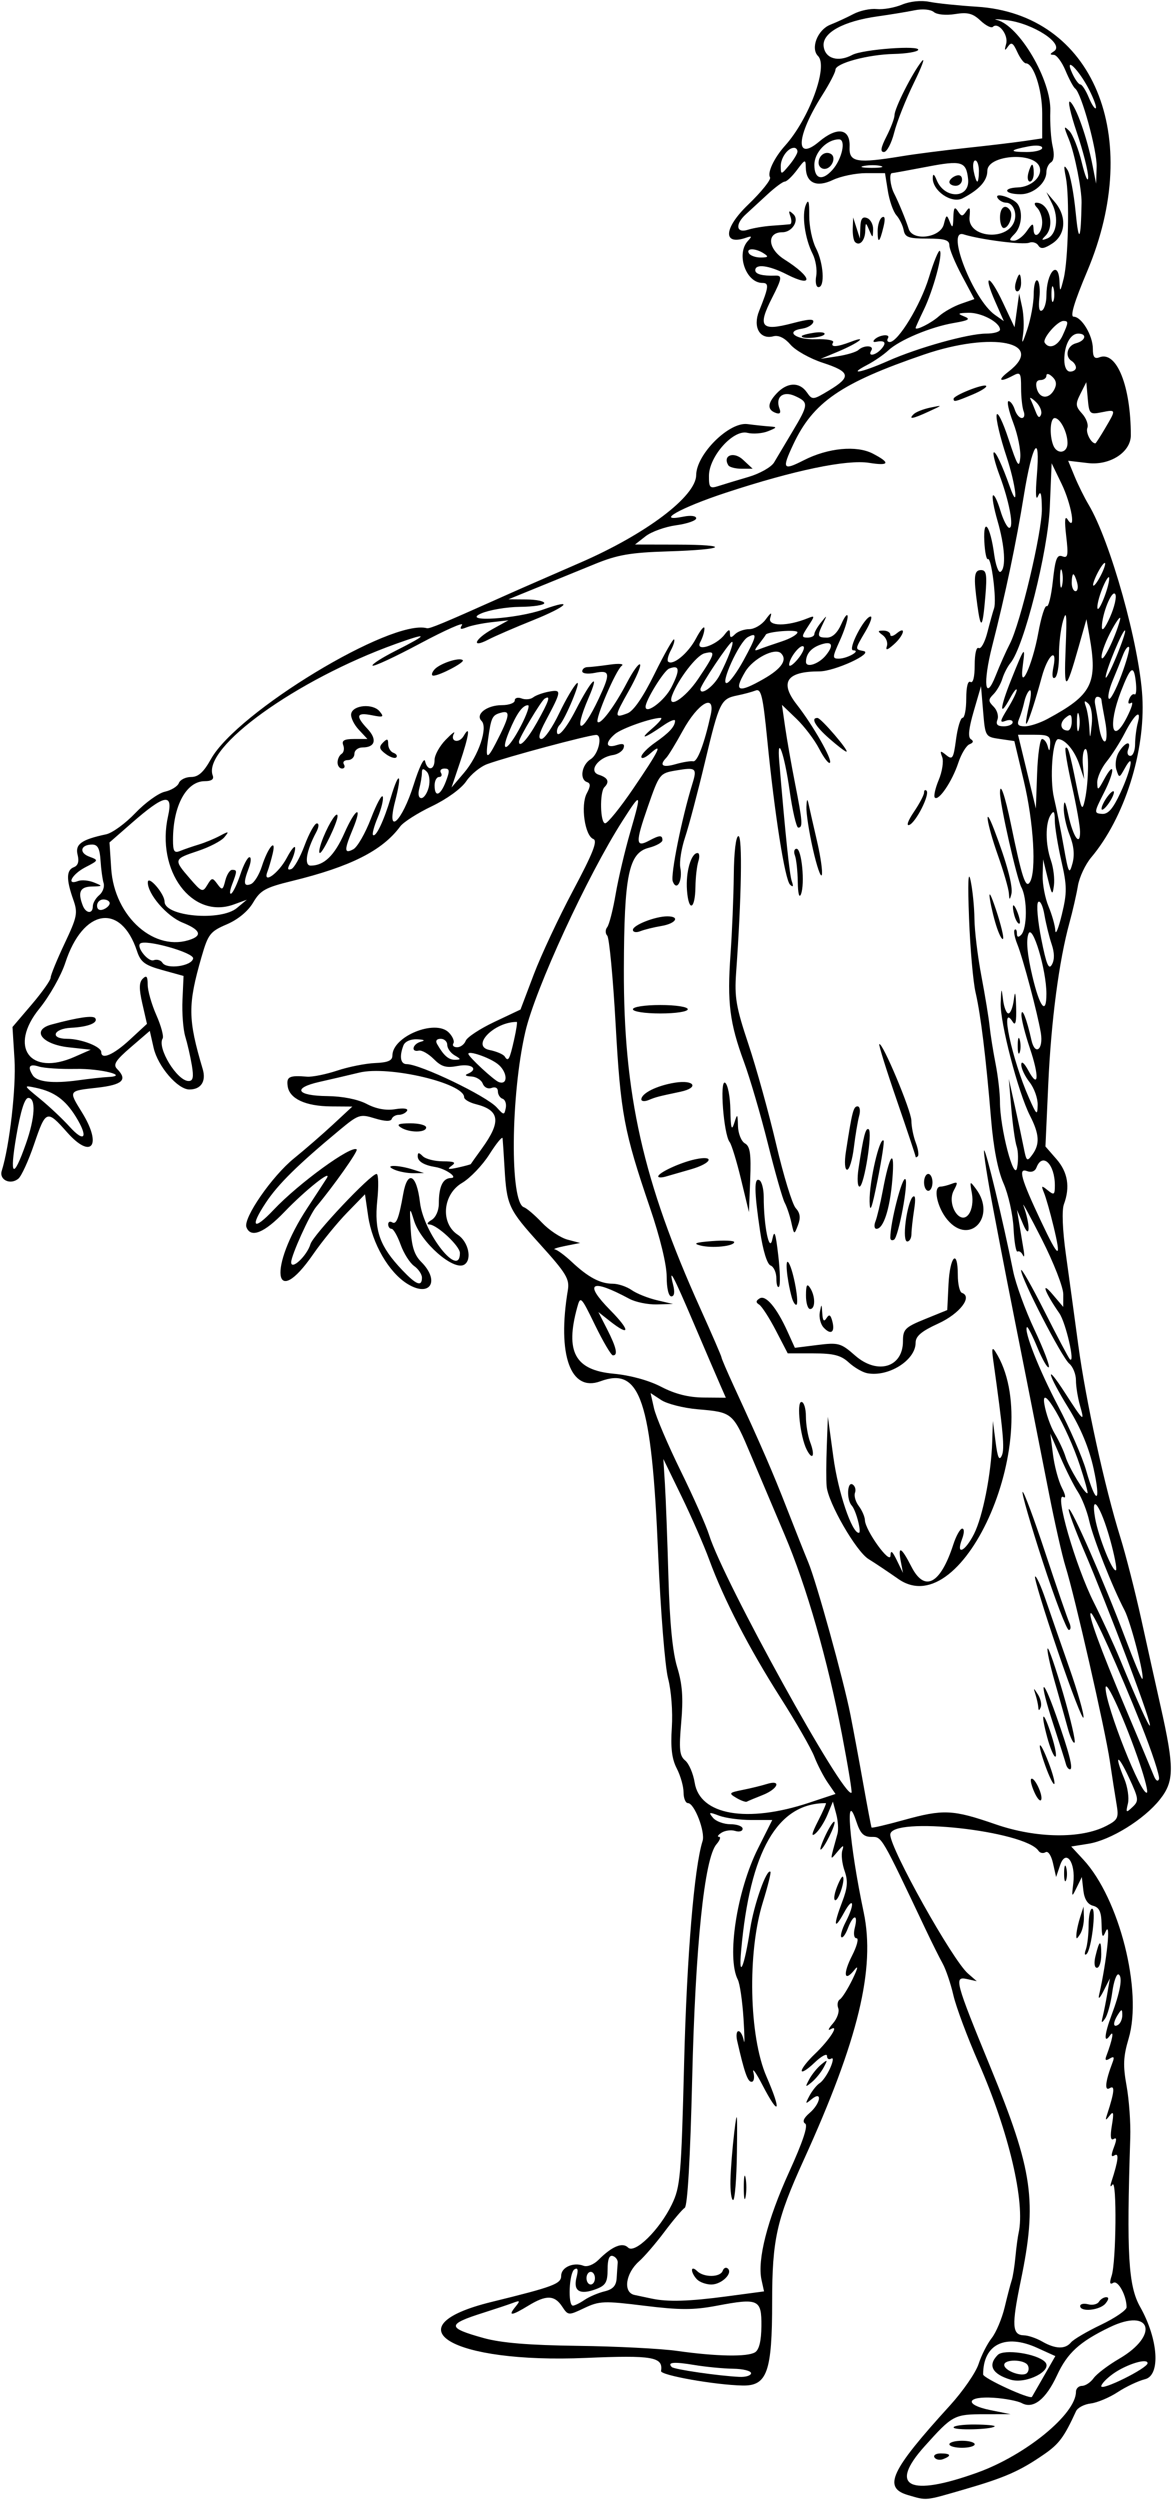 <?xml version="1.0" encoding="UTF-8" standalone="no"?>
<!-- Created with Inkscape (http://www.inkscape.org/) -->

<svg
   xmlns:dc="http://purl.org/dc/elements/1.1/"
   xmlns:cc="http://creativecommons.org/ns#"
   xmlns:rdf="http://www.w3.org/1999/02/22-rdf-syntax-ns#"
   xmlns:svg="http://www.w3.org/2000/svg"
   xmlns="http://www.w3.org/2000/svg"
   xmlns:sodipodi="http://sodipodi.sourceforge.net/DTD/sodipodi-0.dtd"
   xmlns:inkscape="http://www.inkscape.org/namespaces/inkscape"
   id="svg4156"
   version="1.1"
   inkscape:version="0.91 r13725"
   width="260.625"
   height="555"
   viewBox="0 0 260.625 555"
   sodipodi:docname="ComicCharacter342.svg">
  <defs
     id="defs4160" />
  <sodipodi:namedview
     pagecolor="#ffffff"
     bordercolor="#666666"
     borderopacity="1"
     objecttolerance="10"
     gridtolerance="10"
     guidetolerance="10"
     inkscape:pageopacity="0"
     inkscape:pageshadow="2"
     inkscape:window-width="1600"
     inkscape:window-height="837"
     id="namedview4158"
     showgrid="false"
     inkscape:zoom="1.2072072"
     inkscape:cx="130.3125"
     inkscape:cy="277.5"
     inkscape:window-x="-8"
     inkscape:window-y="-8"
     inkscape:window-maximized="1"
     inkscape:current-layer="svg4156" />
  <path
     style="fill:#000000"
     d="m 201.797,553.951 c -5.71,-1.649 -3.981,-5.365 9.252,-19.889 2.897,-3.18 5.769,-7.337 6.381,-9.238 0.613,-1.901 1.92,-4.482 2.906,-5.735 0.986,-1.253 2.285,-4.338 2.887,-6.855 0.602,-2.517 1.306,-5.21 1.565,-5.984 0.258,-0.773 0.628,-3.094 0.822,-5.156 0.194,-2.062 0.512,-4.463 0.706,-5.334 1.518,-6.797 -2.169,-22.481 -8.884,-37.791 -2.488,-5.672 -5.009,-12.422 -5.602,-15 -0.594,-2.578 -1.664,-5.742 -2.379,-7.031 -0.715,-1.289 -2.4,-4.664 -3.745,-7.5 -9.968,-21.017 -9.739,-20.625 -12.066,-20.625 -1.742,0 -2.492,-0.749 -3.348,-3.344 -2.621,-7.942 -1.593,4.917 1.603,20.057 2.647,12.538 -1.181,28.35 -13.316,55.006 -6.036,13.26 -7.017,17.659 -7.017,31.494 0,15.553 -1.109,18.693 -6.562,18.585 -6.11,-0.12 -18.282,-2.278 -18.127,-3.213 0.522,-3.136 -1.844,-3.549 -16.709,-2.913 -29.772,1.273 -43.523,-6.89 -20.945,-12.432 13.863,-3.403 15.469,-4.008 15.469,-5.827 0,-1.858 2.711,-3.066 4.952,-2.206 0.834,0.32 2.275,-0.247 3.342,-1.314 3.005,-3.005 5.32,-3.967 6.561,-2.726 1.482,1.482 7.007,-3.944 9.717,-9.543 1.907,-3.939 2.1,-6.159 2.742,-31.447 0.601,-23.706 2.24,-43.405 4.099,-49.261 0.643,-2.026 -1.817,-8.417 -3.24,-8.417 -0.542,0 -0.985,-1.076 -0.985,-2.39 0,-1.315 -0.678,-3.701 -1.506,-5.303 -1.094,-2.116 -1.395,-4.604 -1.099,-9.094 0.231,-3.51 -0.127,-8.207 -0.829,-10.869 -0.68,-2.579 -1.674,-15.018 -2.209,-27.656 -1.448,-34.18 -3.946,-41.639 -12.843,-38.34 -6.641,2.463 -9.62,-5.895 -7.219,-20.253 0.41,-2.452 -0.374,-3.747 -6.118,-10.097 -7.11,-7.861 -7.462,-8.618 -7.955,-17.09 -0.18,-3.094 -0.374,-6.024 -0.431,-6.512 -0.057,-0.488 -1.369,1.108 -2.916,3.547 -1.546,2.438 -4.289,5.305 -6.094,6.37 -4.319,2.548 -4.841,8.952 -0.938,11.509 2.365,1.55 3.229,5.522 1.441,6.627 -2.378,1.47 -9.691,-4.953 -11.185,-9.822 -0.955,-3.114 -0.992,-3.015 -0.725,1.938 0.209,3.861 0.815,5.752 2.329,7.266 4.285,4.285 1.965,7.996 -3.057,4.891 -4.135,-2.556 -7.831,-8.932 -8.722,-15.046 l -0.706,-4.845 -3.965,4.07 c -2.181,2.239 -5.569,6.387 -7.53,9.22 -8.834,12.761 -10.068,3.057 -1.305,-10.258 1.884,-2.862 3.803,-5.804 4.265,-6.537 1.471,-2.335 -4.705,2.561 -9.367,7.424 -4.467,4.661 -7.484,5.875 -8.436,3.393 -0.77,-2.006 5.677,-11.327 10.58,-15.295 2.421,-1.96 6.325,-5.347 8.674,-7.527 l 4.271,-3.963 -4.688,-0.035 c -5.708,-0.043 -9.274,-1.697 -9.675,-4.484 -0.305,-2.123 0.343,-2.443 4.302,-2.12 1.17,0.095 4.189,-0.512 6.709,-1.349 2.52,-0.837 6.309,-1.591 8.42,-1.675 2.843,-0.113 3.838,-0.545 3.838,-1.665 0,-4.245 9.508,-8.135 12.521,-5.122 0.857,0.858 1.319,1.947 1.026,2.421 -0.293,0.474 0.08,0.862 0.829,0.862 0.749,0 1.61,-0.647 1.913,-1.438 0.303,-0.791 3.166,-2.674 6.362,-4.186 l 5.81,-2.748 2.941,-7.768 c 1.617,-4.272 5.555,-12.677 8.751,-18.678 4.43,-8.319 5.495,-11.031 4.485,-11.419 -1.886,-0.724 -2.855,-7.505 -1.448,-10.133 0.845,-1.578 0.863,-2.228 0.071,-2.492 -1.739,-0.58 -1.226,-3.839 0.803,-5.106 1.759,-1.098 2.707,-5.447 1.172,-5.374 -1.924,0.091 -19.695,4.851 -24.141,6.466 -1.547,0.562 -3.656,2.279 -4.688,3.816 -1.087,1.62 -4.295,3.951 -7.633,5.546 -3.167,1.514 -6.331,3.529 -7.031,4.479 -3.961,5.375 -11.038,8.944 -24.024,12.115 -5.941,1.451 -7.049,2.064 -8.656,4.787 -1.142,1.935 -3.371,3.778 -5.862,4.846 -3.698,1.585 -4.147,2.165 -5.612,7.239 -3.07,10.637 -3.037,13.789 0.257,24.866 0.816,2.745 -0.36,4.556 -2.96,4.556 -2.591,0 -7.013,-5.147 -7.938,-9.241 l -0.853,-3.771 -4.219,3.631 c -3.387,2.915 -3.988,3.865 -3.047,4.819 2.397,2.429 1.224,3.526 -4.453,4.168 -6.45,0.73 -6.364,0.585 -3.306,5.55 4.49,7.289 2.08,10.467 -3.322,4.38 -4.541,-5.117 -4.75,-5.042 -7.372,2.66 -1.231,3.615 -2.797,7.037 -3.482,7.605 -1.772,1.471 -4.325,0.261 -3.692,-1.75 C 2.121,254.425 3.608,241.421 3.22,235.177 L 2.774,228.01 7.012,223.045 C 9.343,220.315 11.25,217.622 11.25,217.061 c 0,-0.561 1.389,-3.961 3.087,-7.556 2.836,-6.004 2.993,-6.803 1.928,-9.817 -1.571,-4.449 -1.532,-6.519 0.135,-7.158 0.942,-0.362 1.217,-1.263 0.842,-2.76 -0.588,-2.343 0.857,-3.378 6.342,-4.544 1.369,-0.291 4.282,-2.411 6.474,-4.71 2.191,-2.299 5.149,-4.436 6.573,-4.749 1.424,-0.313 2.821,-1.176 3.106,-1.917 0.285,-0.742 1.508,-1.349 2.718,-1.349 1.616,0 2.79,-1.059 4.419,-3.984 5.817,-10.449 40.09,-31.196 47.982,-29.046 0.581,0.158 3.674,-1.123 15.77,-6.531 4.594,-2.054 5.697,-2.538 18.393,-8.065 14.606,-6.359 25.624,-14.689 25.665,-19.405 0.04,-4.625 7.308,-11.846 11.39,-11.316 1.73,0.225 3.99,0.464 5.021,0.531 1.633,0.107 1.575,0.242 -0.447,1.049 -1.277,0.51 -3.347,0.669 -4.6,0.355 -3.12,-0.783 -8.503,5.234 -8.529,9.535 -0.016,2.655 0.203,2.894 2.091,2.285 1.16,-0.374 4.171,-1.285 6.691,-2.023 2.526,-0.74 5.079,-2.185 5.692,-3.223 0.611,-1.034 2.451,-4.123 4.09,-6.865 3.601,-6.023 3.634,-6.477 0.569,-7.873 -2.687,-1.224 -4.447,0.216 -3.447,2.822 0.339,0.884 0.075,1.233 -0.731,0.964 -2.03,-0.677 -2.014,-2.116 0.049,-4.33 2.368,-2.541 5.086,-2.653 6.749,-0.278 1.222,1.744 1.346,1.733 4.975,-0.457 4.96,-2.994 4.7,-4.102 -1.434,-6.102 -2.836,-0.924 -6.061,-2.733 -7.167,-4.018 -1.299,-1.51 -2.65,-2.171 -3.815,-1.866 -3.005,0.786 -4.607,-2.036 -3.176,-5.593 2.167,-5.388 2.269,-6.253 0.742,-6.253 -3.672,0 -5.899,-6.442 -3.223,-9.325 0.954,-1.028 0.883,-1.162 -0.378,-0.721 -5.258,1.84 -5.037,-2.086 0.413,-7.314 2.984,-2.863 5.18,-5.603 4.879,-6.091 -0.64,-1.035 0.934,-4.348 3.334,-7.018 5.353,-5.955 9.643,-17.593 7.336,-19.9 -1.719,-1.719 -0.109,-5.834 2.723,-6.956 1.404,-0.556 3.724,-1.627 5.156,-2.38 1.432,-0.753 3.762,-1.247 5.178,-1.099 1.416,0.148 3.93,-0.292 5.587,-0.978 1.796,-0.744 4.248,-0.998 6.072,-0.629 1.683,0.34 6.435,0.83 10.56,1.089 25.848,1.619 37.176,28.754 24.524,58.743 -2.887,6.842 -3.853,10.078 -3.011,10.078 1.761,0 4.269,4.169 4.269,7.099 0,1.867 0.363,2.338 1.474,1.911 3.811,-1.462 6.963,6.381 6.963,17.323 0,3.742 -4.637,6.737 -9.54,6.162 l -4.383,-0.515 1.428,3.463 c 0.785,1.905 2.185,4.729 3.11,6.276 4.84,8.09 11.297,31.167 11.945,42.689 0.686,12.196 -3.999,26.889 -11.365,35.642 -1.304,1.55 -2.633,4.387 -2.954,6.306 -0.321,1.918 -1.162,5.598 -1.871,8.176 -2.329,8.477 -4.079,21.783 -4.714,35.846 l -0.626,13.841 2.452,2.812 c 2.518,2.889 3.064,6.201 1.65,10.017 -0.485,1.309 -0.313,5.707 0.434,11.077 0.681,4.898 1.921,13.969 2.756,20.156 1.661,12.304 5.886,31.62 9.331,42.656 1.207,3.867 3.311,12.094 4.675,18.281 1.364,6.188 3.286,14.836 4.272,19.219 3.087,13.725 3.067,16.705 -0.14,20.754 -3.515,4.438 -10.957,9.043 -15.888,9.832 l -3.814,0.61 2.702,2.918 c 8,8.638 13.188,29.16 10.047,39.74 -1.185,3.991 -1.27,5.967 -0.45,10.491 0.556,3.065 0.925,8.229 0.82,11.474 -0.84,26.02 -0.437,32.926 2.191,37.585 4.044,7.169 4.587,15.204 1.086,16.057 -1.477,0.36 -4.207,1.649 -6.067,2.866 -1.86,1.216 -4.56,2.351 -5.999,2.521 -1.44,0.17 -2.908,0.942 -3.264,1.716 -2.643,5.752 -3.763,7.265 -7.06,9.543 -5.422,3.746 -8.71,5.194 -17.736,7.81 -8.899,2.579 -8.239,2.511 -12.481,1.286 z m 15.346,-5.003 c 10.766,-3.873 21.919,-13 21.919,-17.938 0,-0.727 0.609,-1.322 1.353,-1.322 0.744,0 1.904,-0.771 2.578,-1.714 0.674,-0.943 3.229,-2.881 5.678,-4.308 9.001,-5.244 7.111,-11.451 -2.128,-6.988 -6.681,3.228 -9.384,5.695 -11.686,10.665 -2.471,5.335 -5.268,7.547 -7.818,6.182 -0.917,-0.491 -3.711,-1.028 -6.208,-1.193 -6.123,-0.406 -6.689,1.541 -0.795,2.735 l 4.495,0.91 -5.709,0.006 c -6.833,0.007 -7.157,0.179 -13.402,7.134 -8.064,8.979 -3.433,11.282 11.724,5.83 z m -9.512,-3.364 c -0.305,-0.493 0.315,-0.897 1.376,-0.897 2.264,0 2.492,0.521 0.554,1.265 -0.757,0.29 -1.626,0.125 -1.93,-0.368 z m 3.307,-2.928 c 0,-0.43 1.266,-0.781 2.812,-0.781 1.547,0 2.812,0.352 2.812,0.781 0,0.43 -1.266,0.781 -2.812,0.781 -1.547,0 -2.812,-0.352 -2.812,-0.781 z m 0.938,-3.744 c 0,-0.374 2.139,-0.663 4.753,-0.643 2.614,0.02 4.579,0.211 4.366,0.424 -0.708,0.708 -9.119,0.91 -9.119,0.219 z m 20.042,-11.356 2.563,-4.475 -4.037,-1.832 c -7.084,-3.215 -12.006,-0.797 -12.006,5.899 0,0.84 10.418,5.627 10.849,4.985 0.037,-0.055 1.221,-2.115 2.631,-4.576 z m -7.386,0.753 c -4.104,-1.241 -5.123,-3.208 -2.842,-5.489 1.368,-1.368 8.643,-0.3 10.483,1.539 1.89,1.89 -4.141,5.008 -7.64,3.95 z m 3.8,-3.228 c -0.802,-1.297 -5.207,-1.341 -5.207,-0.051 0,1.313 4.018,2.774 5.028,1.829 0.445,-0.417 0.525,-1.216 0.179,-1.777 z m 26.643,-0.418 c 0.038,-1.221 -4.678,0.22 -7.652,2.337 -1.449,1.032 -2.635,2.277 -2.635,2.766 0,1.1 10.253,-3.986 10.287,-5.103 z M 166.875,526.875 c 0,-0.516 -1.793,-0.963 -3.984,-0.993 -2.191,-0.031 -6.094,-0.407 -8.672,-0.836 -4.523,-0.753 -6.034,-0.61 -4.955,0.468 0.529,0.529 10.462,1.969 15.034,2.18 1.418,0.065 2.578,-0.303 2.578,-0.819 z m 0.894,-4.641 c 0.901,-0.57 1.378,-2.542 1.406,-5.82 0.052,-5.961 -0.631,-6.27 -9.976,-4.506 -5.109,0.964 -8.161,0.962 -16.034,-0.009 -8.945,-1.104 -10.012,-1.063 -13.319,0.506 -3.566,1.692 -3.606,1.689 -4.96,-0.35 -1.689,-2.545 -3.533,-2.588 -7.487,-0.177 -3.751,2.287 -4.598,2.372 -2.905,0.29 1.14,-1.401 1.079,-1.504 -0.537,-0.897 -1.003,0.377 -3.956,1.361 -6.562,2.186 -8.149,2.581 -8.143,3.333 0.041,5.61 3.914,1.089 10.059,1.597 21.001,1.737 8.508,0.109 18.422,0.616 22.031,1.126 8.755,1.238 15.633,1.358 17.3,0.303 z m 70.194,-2.196 c 0.553,-0.666 3.558,-2.431 6.677,-3.922 3.12,-1.491 5.672,-3.239 5.672,-3.884 0,-2.584 -1.904,-6.075 -2.958,-5.423 -0.777,0.48 -0.878,0.029 -0.355,-1.584 1.007,-3.103 1.17,-21.571 0.179,-20.215 -0.487,0.666 -0.576,0.418 -0.231,-0.644 1.521,-4.683 1.736,-6.504 0.693,-5.859 -0.786,0.486 -0.823,0.008 -0.14,-1.789 0.649,-1.708 0.63,-2.265 -0.063,-1.836 -0.672,0.415 -0.8,-0.556 -0.396,-2.993 0.474,-2.855 0.37,-3.315 -0.497,-2.202 -0.93,1.194 -1.011,1.145 -0.535,-0.321 1.605,-4.94 1.756,-6.515 0.553,-5.772 -1.219,0.753 -0.966,-1.547 0.624,-5.692 0.469,-1.221 0.307,-1.446 -0.624,-0.871 -0.872,0.539 -1.103,0.371 -0.757,-0.549 1.377,-3.656 1.798,-5.986 0.832,-4.607 -1.432,2.046 -1.273,-0.207 0.313,-4.434 1.953,-5.205 2.538,-8.509 1.608,-9.084 -0.452,-0.28 -1.094,1.488 -1.425,3.927 -0.331,2.439 -1.045,5.068 -1.586,5.842 -0.802,1.147 -0.899,1.06 -0.524,-0.469 0.253,-1.031 0.713,-3.352 1.022,-5.156 l 0.562,-3.281 -1.42,2.812 c -0.781,1.547 -1.229,1.969 -0.996,0.938 1.772,-7.839 2.709,-17.033 1.432,-14.062 -0.642,1.493 -0.819,1.142 -0.872,-1.728 -0.05,-2.748 -0.499,-3.717 -1.889,-4.08 -1.211,-0.317 -1.935,-1.467 -2.158,-3.428 l -0.335,-2.951 -1.148,2.344 c -1.101,2.248 -1.132,2.209 -0.748,-0.961 0.565,-4.67 -1.667,-7.727 -2.929,-4.01 l -0.892,2.628 -0.686,-3.055 c -0.39,-1.738 -1.102,-2.798 -1.652,-2.458 -0.531,0.328 -1.235,0.194 -1.564,-0.299 -2.992,-4.481 -32.942,-7.746 -32.942,-3.592 0,3.146 13.806,27.813 17.246,30.812 l 1.973,1.72 -2.195,-0.483 c -2.907,-0.64 -2.608,0.478 5.218,19.542 9.483,23.101 10.425,29.73 6.749,47.472 -2.065,9.964 -1.937,12.039 0.746,12.092 0.919,0.018 2.725,0.636 4.014,1.373 2.948,1.685 5.109,1.751 6.401,0.195 z M 240,511.963 c 0,-0.467 0.796,-0.642 1.769,-0.387 0.973,0.254 2.053,0.004 2.399,-0.557 0.346,-0.561 1.079,-1.019 1.627,-1.019 0.629,0 0.566,0.519 -0.17,1.406 -1.26,1.519 -5.625,1.951 -5.625,0.557 z m 3.395,-77.666 c 0.883,-3.681 1.292,-3.804 1.292,-0.391 0,1.633 -0.43,2.969 -0.955,2.969 -0.567,0 -0.704,-1.048 -0.337,-2.578 z m -2.138,-1.483 c 0.34,-0.945 0.618,-3.37 0.618,-5.391 0,-2.02 0.346,-3.673 0.769,-3.673 0.959,0 -0.14,9.084 -1.218,10.065 -0.433,0.394 -0.51,-0.056 -0.17,-1.001 z M 239.17,429.375 c 0.043,-0.773 0.417,-2.461 0.83,-3.75 l 0.751,-2.344 0.079,2.344 c 0.043,1.289 -0.33,2.977 -0.83,3.75 -0.808,1.25 -0.9,1.25 -0.83,0 z m -2.738,-13.594 c 0.019,-1.547 0.229,-2.066 0.467,-1.154 0.238,0.912 0.222,2.178 -0.035,2.812 -0.257,0.635 -0.451,-0.112 -0.432,-1.658 z m -106.563,94.827 c 1.017,-0.697 3.009,-1.548 4.427,-1.893 1.891,-0.459 2.616,-1.246 2.719,-2.952 0.077,-1.279 0.183,-2.818 0.234,-3.42 0.052,-0.602 -0.434,-1.27 -1.078,-1.484 -0.793,-0.264 -1.172,0.703 -1.172,2.992 0,2.804 -0.429,3.546 -2.505,4.335 -3.629,1.38 -5.171,0.498 -4.412,-2.524 0.443,-1.765 0.311,-2.308 -0.446,-1.84 -1.19,0.735 -1.504,8.053 -0.345,8.053 0.401,0 1.561,-0.57 2.578,-1.266 z m 31.545,-0.782 8.346,-1.111 -0.561,-2.556 c -0.975,-4.437 1.299,-13.338 6.097,-23.871 3.082,-6.766 4.293,-10.4 3.607,-10.824 -0.674,-0.416 -0.336,-1.235 0.97,-2.353 2.484,-2.127 2.914,-5.092 0.443,-3.053 -1.412,1.164 -1.455,1.09 -0.457,-0.783 0.606,-1.138 1.634,-2.404 2.283,-2.812 0.649,-0.409 1.702,-1.93 2.339,-3.381 0.64,-1.456 0.736,-2.376 0.215,-2.054 -0.52,0.321 -0.945,0.058 -0.945,-0.584 0,-0.643 -1.266,0.044 -2.812,1.526 -1.547,1.482 -2.812,2.273 -2.812,1.757 0,-0.516 1.302,-2.177 2.893,-3.691 3.32,-3.16 5.609,-6.74 3.528,-5.518 -0.696,0.409 -0.476,-0.158 0.489,-1.258 0.965,-1.101 1.511,-2.636 1.213,-3.412 -0.298,-0.776 -0.132,-1.664 0.368,-1.974 0.5,-0.309 1.767,-2.327 2.814,-4.483 1.144,-2.357 1.33,-3.2 0.465,-2.114 -2.337,2.934 -2.683,1.026 -0.567,-3.122 1.078,-2.112 1.521,-3.841 0.985,-3.841 -0.571,0 -0.731,-0.97 -0.386,-2.344 0.779,-3.105 -0.346,-3.01 -1.539,0.13 -0.517,1.361 -1.171,2.244 -1.452,1.962 -0.281,-0.281 0.152,-1.796 0.964,-3.365 2.117,-4.093 1.75,-5.935 -0.4,-2.009 -2.212,4.041 -2.389,2.815 -0.36,-2.498 1.187,-3.108 1.297,-4.592 0.508,-6.855 -0.554,-1.588 -0.779,-3.614 -0.501,-4.502 0.411,-1.312 0.21,-1.263 -1.074,0.261 -1.738,2.063 -1.738,2.319 0.006,-3.984 0.25,-0.902 0.122,-2.877 -0.285,-4.389 l -0.739,-2.748 -1.223,2.951 c -0.672,1.623 -1.871,3.489 -2.663,4.146 -1.001,0.831 -0.822,-0.016 0.589,-2.781 1.116,-2.187 1.898,-3.977 1.739,-3.977 -10.765,0 -16.867,10.63 -18.833,32.812 -0.591,6.662 0.752,3.441 1.997,-4.79 0.834,-5.512 3.696,-13.603 4.52,-12.778 0.172,0.172 -0.596,3.245 -1.706,6.83 -3.445,11.127 -3.049,29.723 0.824,38.628 3.425,7.875 2.84,9.093 -0.9,1.875 -1.403,-2.707 -2.305,-3.973 -2.006,-2.812 0.303,1.174 0.117,2.109 -0.42,2.109 -0.859,0 -1.591,-2.097 -3.194,-9.141 -0.264,-1.16 -0.127,-2.109 0.305,-2.109 0.431,0 0.959,0.949 1.173,2.109 0.214,1.16 0.185,-1.055 -0.063,-4.922 -0.248,-3.867 -0.815,-7.742 -1.261,-8.61 -2.509,-4.893 -0.225,-19.754 4.476,-29.124 l 3.175,-6.328 -4.638,0 c -2.551,0 -5.783,-0.435 -7.183,-0.967 -2.234,-0.85 -2.399,-0.792 -1.353,0.469 0.656,0.79 2.406,1.436 3.89,1.436 1.484,0 2.698,0.45 2.698,1.001 0,0.55 -0.738,0.771 -1.641,0.49 -0.902,-0.281 -2.273,-0.105 -3.047,0.391 -0.773,0.496 -1.024,0.908 -0.558,0.916 0.467,0.007 0.21,0.753 -0.57,1.655 -2.67,3.089 -4.683,22.544 -5.393,52.115 -0.424,17.668 -1.032,28.203 -1.649,28.594 -0.538,0.341 -2.561,2.728 -4.496,5.307 -1.935,2.578 -4.475,5.531 -5.644,6.562 -3.032,2.675 -3.61,6.93 -1.016,7.478 1.09,0.23 2.826,0.597 3.857,0.815 3.554,0.752 8.249,0.611 16.571,-0.497 z M 154.875,506.062 c -0.619,-0.619 -1.125,-1.547 -1.125,-2.062 0,-0.521 0.5,-0.438 1.125,0.188 1.476,1.476 5.167,1.445 5.7,-0.047 0.23,-0.645 0.747,-0.866 1.149,-0.491 1.148,1.069 -1.422,3.538 -3.683,3.538 -1.123,0 -2.548,-0.506 -3.166,-1.125 z m 10.38,-20.438 c 0,-2.32 0.183,-3.27 0.406,-2.109 0.223,1.16 0.223,3.059 0,4.219 -0.223,1.16 -0.406,0.211 -0.406,-2.109 z m -2.958,-1.641 c 0.06,-2.449 0.439,-7.195 0.841,-10.547 0.64,-5.33 0.714,-4.772 0.594,4.448 -0.076,5.798 -0.454,10.544 -0.841,10.547 -0.387,0.003 -0.654,-1.998 -0.594,-4.448 z m 17.498,-22.343 c 0.572,-1.074 1.765,-2.55 2.651,-3.281 1.466,-1.209 1.517,-1.153 0.571,0.623 -0.572,1.074 -1.765,2.55 -2.651,3.281 -1.466,1.209 -1.517,1.153 -0.571,-0.623 z m 6.103,-42.543 c 0.576,-1.527 1.193,-2.632 1.37,-2.454 0.585,0.585 -0.894,5.231 -1.664,5.231 -0.415,0 -0.283,-1.25 0.294,-2.777 z m -2.434,-11.743 c 0.858,-1.798 1.726,-3.103 1.929,-2.9 0.429,0.429 -2.417,6.169 -3.059,6.169 -0.236,0 0.272,-1.471 1.13,-3.269 z m -51.277,98.426 c 0,-0.773 -0.422,-1.406 -0.938,-1.406 -0.516,0 -0.938,0.633 -0.938,1.406 0,0.773 0.422,1.406 0.938,1.406 0.516,0 0.938,-0.633 0.938,-1.406 z m 117.173,-58.415 c -0.012,-1.366 -0.14,-1.391 -0.923,-0.179 -1.187,1.836 -1.187,3.077 0,2.344 0.516,-0.319 0.931,-1.293 0.923,-2.165 z m -3.598,-41.969 c 2.648,-1.37 2.844,-1.788 2.308,-4.931 -0.322,-1.889 -0.991,-6.177 -1.486,-9.529 -1.015,-6.874 -7.814,-36.684 -9.835,-43.125 -0.728,-2.32 -2.397,-9.703 -3.709,-16.406 -1.312,-6.703 -3.474,-17.672 -4.806,-24.375 -4.619,-23.255 -5.035,-25.379 -7.488,-38.281 -1.356,-7.132 -2.297,-13.137 -2.09,-13.344 0.356,-0.356 4.219,15.692 6.446,26.78 0.57,2.836 2.698,8.687 4.73,13.002 2.032,4.315 3.468,8.073 3.191,8.35 -0.277,0.277 -1.412,-1.681 -2.522,-4.353 -1.11,-2.671 -2.153,-4.722 -2.319,-4.556 -0.769,0.769 2.671,9.488 6.925,17.556 2.583,4.898 5.379,11.311 6.213,14.249 2.211,7.789 3.39,7.486 1.654,-0.426 -0.986,-4.495 -2.84,-8.968 -5.512,-13.302 -4.76,-7.721 -5.462,-10.657 -0.829,-3.465 4.117,6.391 4.431,6.658 3.337,2.842 -0.5,-1.742 -0.909,-4.279 -0.909,-5.638 0,-1.358 -0.671,-3.026 -1.49,-3.706 -1.648,-1.368 -10.697,-18.908 -10.697,-20.734 0,-0.633 2.321,3.439 5.159,9.048 2.837,5.609 5.388,10.428 5.668,10.708 1.264,1.264 -0.878,-8.112 -2.33,-10.201 -3.228,-4.643 -4.22,-7.398 -1.52,-4.219 l 2.389,2.812 0.005,-2.817 c 0.003,-1.549 -2.14,-7.034 -4.761,-12.188 -2.621,-5.154 -4.46,-8.527 -4.086,-7.495 1.547,4.272 1.509,7.863 -0.045,4.219 l -1.399,-3.281 0.544,3.281 c 0.299,1.805 0.72,4.336 0.935,5.625 0.215,1.289 0.141,1.814 -0.164,1.166 -0.305,-0.648 -0.835,-1.008 -1.177,-0.8 -0.343,0.208 -0.745,-2.113 -0.894,-5.157 -0.149,-3.044 -1.151,-7.536 -2.226,-9.981 -1.272,-2.893 -2.241,-7.886 -2.772,-14.29 -1.135,-13.682 -2.298,-23.167 -3.448,-28.125 -0.538,-2.32 -1.188,-9.703 -1.444,-16.406 -0.304,-7.968 -0.186,-10.889 0.341,-8.438 0.443,2.062 0.83,5.918 0.86,8.568 0.03,2.65 0.724,8.345 1.543,12.656 0.819,4.311 1.639,9.315 1.822,11.119 0.184,1.805 0.779,5.554 1.324,8.331 0.545,2.777 0.985,6.574 0.978,8.438 -0.021,5.817 3.164,18.028 3.816,14.634 0.297,-1.545 0.251,-3.653 -0.102,-4.684 -0.353,-1.031 -0.89,-4.828 -1.193,-8.438 l -0.551,-6.562 1.354,6.094 c 0.745,3.352 1.635,7.527 1.978,9.28 0.576,2.94 0.721,3.053 1.885,1.461 1.717,-2.348 1.585,-4.556 -0.519,-8.679 -2.634,-5.162 -6.679,-20.723 -6.507,-25.031 0.138,-3.46 0.179,-3.514 0.527,-0.703 0.208,1.676 0.747,3.047 1.197,3.047 0.45,0 0.989,-1.371 1.197,-3.047 0.271,-2.186 0.416,-1.722 0.514,1.641 0.093,3.212 -0.139,4.254 -0.736,3.308 -2.972,-4.7 -0.207,8.291 3.586,16.848 1.718,3.876 1.876,4.002 1.936,1.554 0.036,-1.466 -0.778,-3.737 -1.809,-5.048 -1.031,-1.311 -1.858,-3.065 -1.837,-3.898 0.022,-0.897 0.658,-0.368 1.561,1.298 2.303,4.253 2.485,1.4 0.321,-5.025 -1.056,-3.133 -1.886,-6.449 -1.845,-7.367 0.081,-1.827 1.189,0.991 2.215,5.634 0.791,3.58 2.705,2.161 2.097,-1.555 -0.694,-4.241 -3.956,-16.538 -5.227,-19.707 -0.597,-1.489 -0.864,-2.931 -0.591,-3.203 0.272,-0.272 0.495,0.082 0.495,0.786 0,0.854 0.313,0.969 0.937,0.344 1.374,-1.374 1.413,-8.05 0.062,-10.574 -1.031,-1.926 -4.749,-18.357 -4.749,-20.986 0,-2.575 1.114,0.619 2.411,6.91 2.455,11.912 3.277,14.437 4.217,12.951 1.492,-2.358 0.847,-13.27 -1.327,-22.427 l -2.114,-8.906 -3.234,-0.469 c -3.21,-0.465 -3.237,-0.51 -3.702,-6.094 l -0.469,-5.625 -1.624,5.58 c -1.114,3.825 -1.31,5.774 -0.625,6.198 0.653,0.403 0.548,0.791 -0.302,1.118 -0.716,0.275 -1.846,2.147 -2.51,4.16 -1.344,4.073 -4.358,8.526 -5.2,7.684 -0.3,-0.3 0.089,-2.063 0.864,-3.918 0.775,-1.855 1.124,-4.135 0.774,-5.066 -0.552,-1.471 -0.433,-1.529 0.904,-0.442 1.379,1.121 1.605,0.755 2.171,-3.516 0.348,-2.622 1,-4.767 1.449,-4.767 0.449,0 0.817,-1.923 0.817,-4.274 0,-2.611 0.365,-4.049 0.938,-3.695 0.573,0.354 0.938,-1.102 0.938,-3.75 0,-2.506 0.376,-4.097 0.894,-3.777 0.492,0.304 1.356,-1.253 1.921,-3.46 0.565,-2.207 1.237,-4.626 1.494,-5.375 0.61,-1.782 -0.594,-11.38 -1.369,-10.912 -0.328,0.198 -0.688,-1.6 -0.8,-3.995 -0.26,-5.551 1.32,-3.456 2.182,2.893 0.331,2.439 0.971,4.207 1.421,3.929 1.264,-0.781 0.973,-5.67 -0.674,-11.336 -0.821,-2.825 -1.272,-5.356 -1.002,-5.626 0.27,-0.27 1.008,1.238 1.641,3.351 0.633,2.113 1.525,3.841 1.982,3.841 1.093,0 0.006,-5.852 -2.166,-11.663 -0.952,-2.547 -1.535,-4.827 -1.297,-5.066 0.389,-0.389 1.859,2.746 3.624,7.722 2.014,5.681 1.283,-0.611 -0.796,-6.856 -1.382,-4.149 -2.363,-8.289 -2.179,-9.2 0.183,-0.911 1.376,1.508 2.65,5.375 1.974,5.99 2.359,6.601 2.6,4.123 0.156,-1.599 -0.542,-5.08 -1.551,-7.734 -1.009,-2.655 -1.481,-4.827 -1.05,-4.827 0.431,0 1.052,0.844 1.379,1.875 0.327,1.031 1.034,1.875 1.57,1.875 0.536,0 0.719,-0.667 0.406,-1.483 -0.313,-0.816 -0.569,-3.151 -0.569,-5.189 0,-3.374 -0.163,-3.619 -1.813,-2.736 -2.933,1.57 -3.532,1.074 -1.026,-0.851 8.548,-6.568 -3.507,-9.038 -18.723,-3.836 -18.472,6.316 -24.655,10.566 -29.073,19.99 -2.557,5.454 -2.289,5.847 2.366,3.473 5.357,-2.731 11.699,-3.343 15.308,-1.477 3.999,2.068 3.726,2.783 -0.789,2.061 -4.955,-0.792 -16.631,1.636 -31.764,6.605 -10.186,3.345 -16.063,6.649 -9.486,5.334 1.619,-0.324 2.812,-0.166 2.812,0.371 0,0.514 -2.004,1.209 -4.453,1.545 -2.449,0.336 -5.508,1.436 -6.797,2.444 l -2.344,1.832 9.297,0.021 c 12.292,0.028 10.864,1.107 -1.992,1.504 -8.326,0.257 -11.197,0.754 -16.212,2.802 -3.352,1.369 -9.047,3.693 -12.656,5.163 l -6.562,2.674 3.984,0.032 c 2.191,0.018 3.984,0.384 3.984,0.814 0,0.43 -2.426,0.803 -5.391,0.829 -2.965,0.026 -6.855,0.688 -8.645,1.471 -4.628,2.025 7.964,1.21 13.858,-0.897 7.099,-2.538 5.24,-0.636 -2.352,2.407 -4.023,1.612 -8.474,3.54 -9.892,4.283 -3.946,2.068 -3.066,-0.122 0.938,-2.333 l 3.516,-1.941 -3.75,0.42 c -2.062,0.231 -4.557,0.745 -5.544,1.141 -1.369,0.55 -1.609,0.421 -1.013,-0.544 0.43,-0.696 -3.76,1.161 -9.312,4.125 -5.551,2.964 -10.306,5.177 -10.566,4.917 -0.26,-0.26 2.101,-1.772 5.247,-3.361 7.285,-3.677 7.244,-4.098 -0.14,-1.444 -22.048,7.927 -43.001,22.995 -40.616,29.209 0.317,0.826 -0.281,1.249 -1.768,1.249 -4.09,0 -7.051,5.445 -7.064,12.991 -0.004,2.627 0.266,3.037 1.635,2.48 0.902,-0.367 2.742,-0.998 4.088,-1.404 1.346,-0.405 3.455,-1.274 4.688,-1.931 2.018,-1.075 2.117,-1.044 0.996,0.314 -0.684,0.83 -3.321,2.198 -5.859,3.041 -5.425,1.802 -5.451,1.892 -1.811,6.105 2.645,3.061 2.866,3.143 3.883,1.45 1.005,-1.673 1.158,-1.687 2.242,-0.204 1.053,1.44 1.22,1.366 1.759,-0.782 0.328,-1.306 1.01,-2.374 1.515,-2.374 1.143,0 1.142,0.23 -0.015,3.274 -0.514,1.352 -0.589,2.244 -0.166,1.983 0.423,-0.261 1.333,-2.184 2.022,-4.272 0.689,-2.088 1.597,-3.797 2.017,-3.797 0.42,0 0.353,1.082 -0.15,2.405 -1.258,3.308 -1.148,4.188 0.447,3.577 0.748,-0.287 1.854,-2.067 2.457,-3.955 1.347,-4.22 3.258,-6.461 2.401,-2.817 -0.322,1.37 -0.845,3.168 -1.163,3.995 -1.143,2.98 2.477,0.391 4.314,-3.085 0.989,-1.871 1.816,-2.846 1.839,-2.168 0.023,0.678 -0.421,2.098 -0.987,3.155 -0.783,1.463 -0.755,1.831 0.119,1.539 0.631,-0.21 1.967,-2.58 2.969,-5.265 1.002,-2.685 2.228,-4.882 2.726,-4.882 0.529,0 0.459,0.833 -0.168,2.006 -2.178,4.07 -2.719,7.369 -1.209,7.369 2.975,0 5.29,-2.231 7.499,-7.227 2.521,-5.7 4.157,-6.361 1.804,-0.728 -1.894,4.532 -1.857,5.423 0.179,4.319 0.902,-0.489 2.662,-3.556 3.911,-6.814 1.249,-3.259 2.431,-5.444 2.627,-4.856 0.196,0.588 -0.304,2.65 -1.111,4.582 -0.807,1.932 -1.285,3.695 -1.062,3.918 0.628,0.628 2.434,-3.171 3.974,-8.359 1.81,-6.096 2.567,-5.38 0.941,0.89 -2.04,7.864 1.515,4.645 4.143,-3.752 1.173,-3.749 2.303,-6.078 2.51,-5.175 0.521,2.272 2.114,2.065 2.114,-0.275 0,-1.054 1.108,-3.058 2.462,-4.453 1.354,-1.395 2.191,-2.039 1.86,-1.43 -0.99,1.818 1.105,2.356 2.154,0.553 1.544,-2.652 1.176,-0.062 -0.842,5.927 l -1.866,5.537 2.794,-3.281 c 3.225,-3.788 5.335,-10.041 3.879,-11.496 -1.459,-1.459 1.162,-3.504 4.492,-3.504 1.584,0 2.879,-0.467 2.879,-1.038 0,-0.573 0.683,-0.776 1.525,-0.453 0.839,0.322 1.999,0.213 2.578,-0.243 0.579,-0.455 2.175,-1.03 3.546,-1.276 2.818,-0.507 2.781,-0.191 -0.759,6.466 -1.494,2.81 -1.781,4.043 -0.942,4.043 0.664,0 2.427,-2.552 3.918,-5.672 1.491,-3.12 3.263,-6.13 3.939,-6.691 1.139,-0.945 -2.58,8.013 -3.856,9.289 -0.316,0.316 -0.574,0.95 -0.574,1.411 0,1.755 2,-0.518 4.162,-4.731 3.559,-6.936 5.47,-8.749 2.866,-2.719 -3.533,8.179 -1.567,8.327 2.267,0.17 2.648,-5.632 2.532,-6.406 -0.857,-5.728 -1.587,0.317 -2.812,0.164 -2.812,-0.352 0,-0.503 0.527,-0.919 1.172,-0.924 0.645,-0.006 2.859,-0.252 4.922,-0.546 2.087,-0.298 3.278,-0.19 2.685,0.245 -1.308,0.958 -5.978,11.854 -5.351,12.486 0.661,0.666 3.794,-3.543 6.513,-8.751 1.305,-2.5 2.607,-4.313 2.893,-4.027 0.286,0.286 -0.825,2.901 -2.468,5.813 -3.302,5.851 -3.322,6.174 -0.317,5.036 1.349,-0.51 3.465,-3.596 6.026,-8.787 2.171,-4.4 4.117,-7.83 4.325,-7.622 0.208,0.208 -0.112,1.294 -0.711,2.414 -0.599,1.12 -0.88,2.245 -0.625,2.5 1.02,1.02 4.463,-1.817 6.201,-5.107 1.013,-1.918 1.86,-2.932 1.883,-2.253 0.023,0.678 -0.392,2.043 -0.922,3.033 -1.233,2.304 3.508,0.837 5.416,-1.676 0.886,-1.167 1.172,-1.225 1.172,-0.239 0,1.014 0.25,1.054 1.125,0.179 0.619,-0.619 2.044,-1.125 3.167,-1.125 1.123,0 2.75,-0.949 3.615,-2.109 1.273,-1.706 1.47,-1.772 1.033,-0.343 -0.564,1.844 3.764,1.873 8.286,0.056 1.692,-0.68 1.697,-0.614 0.127,1.783 -1.47,2.243 -1.481,2.489 -0.117,2.489 0.833,0 1.514,-0.341 1.514,-0.758 0,-0.417 0.656,-1.577 1.458,-2.578 1.408,-1.758 1.424,-1.75 0.469,0.228 -1.355,2.805 -1.269,3.109 0.883,3.109 1.214,0 2.341,-1.071 3.205,-3.047 0.733,-1.676 1.358,-2.414 1.388,-1.641 0.031,0.773 -0.758,3.199 -1.753,5.391 -1.664,3.666 -1.681,3.983 -0.214,3.97 1.918,-0.017 5.057,-1.824 3.207,-1.846 -1.355,-0.016 2.501,-7.495 3.871,-7.507 0.438,-0.004 -0.09,1.493 -1.172,3.328 -2.365,4.008 -2.359,3.951 -0.42,4.331 2.381,0.466 -6.417,4.522 -9.809,4.522 -7.268,0 -8.893,2.39 -5.009,7.365 3.65,4.675 7.986,12.294 7.356,12.924 -0.284,0.284 -1.353,-1.106 -2.376,-3.089 -1.022,-1.984 -3.303,-4.994 -5.07,-6.69 l -3.211,-3.084 0.714,4.959 c 0.393,2.727 1.379,8.334 2.192,12.459 1.684,8.55 1.779,9.844 0.719,9.844 -0.417,0 -1.295,-3.793 -1.951,-8.429 -1.132,-8.001 -2.806,-12.617 -2.274,-6.271 1.393,16.598 2.296,25.209 2.791,26.613 0.407,1.155 0.285,1.387 -0.39,0.743 -1.141,-1.088 -3.429,-15.62 -5.062,-32.144 -0.968,-9.802 -1.357,-11.434 -2.607,-10.95 -0.808,0.313 -2.619,0.801 -4.026,1.085 -3.699,0.746 -4.015,1.397 -7.218,14.821 -1.599,6.703 -3.581,14.204 -4.405,16.668 -0.824,2.464 -1.303,5.496 -1.066,6.736 0.558,2.917 -0.787,5.38 -1.674,3.067 -0.541,-1.409 2.002,-14.049 4.366,-21.702 1.072,-3.469 0.806,-3.682 -3.648,-2.929 -3.619,0.611 -3.708,0.727 -6.275,8.1 -2.766,7.945 -2.719,9.097 0.303,7.479 2.337,-1.251 2.954,-1.272 2.954,-0.103 0,0.501 -1.371,1.264 -3.047,1.696 -4.452,1.147 -5.456,6.049 -5.519,26.947 -0.084,27.834 4.258,47.108 16.946,75.229 2.61,5.784 4.745,10.711 4.745,10.95 0,0.239 1.222,3.09 2.716,6.335 6.336,13.766 8.647,19.088 11.833,27.259 1.854,4.753 3.986,10.119 4.739,11.924 1.806,4.331 7.819,26.041 9.347,33.75 0.664,3.352 1.959,10.312 2.877,15.469 0.918,5.156 1.743,9.497 1.834,9.646 0.091,0.149 3.269,-0.589 7.062,-1.641 8.91,-2.469 10.946,-2.376 20.529,0.937 8.964,3.099 18.935,3.246 24.513,0.362 z m -15.911,-7.444 c -0.644,-1.414 -0.979,-2.764 -0.744,-2.999 0.636,-0.636 2.63,3.427 2.246,4.579 -0.182,0.546 -0.858,-0.165 -1.502,-1.579 z m 2.432,-5.863 c -2.046,-5.69 -1.417,-6.319 0.721,-0.721 0.902,2.363 1.463,4.475 1.245,4.692 -0.218,0.218 -1.103,-1.569 -1.966,-3.971 z m 4.548,-0.451 c -0.163,-0.645 -1.447,-4.692 -2.852,-8.993 -3.165,-9.688 -2.628,-11.146 0.668,-1.813 2.929,8.292 3.877,11.979 3.08,11.979 -0.33,0 -0.733,-0.527 -0.896,-1.172 z m -4.168,-5.986 c -1.575,-5.89 -0.872,-6.123 0.982,-0.325 0.821,2.569 1.198,4.67 0.837,4.67 -0.361,0 -1.18,-1.955 -1.819,-4.345 z m 4.604,-1.892 c -0.543,-1.984 -1.867,-6.706 -2.944,-10.494 -1.076,-3.788 -1.775,-7.069 -1.551,-7.293 0.223,-0.223 1.773,4.274 3.445,9.993 1.671,5.719 2.814,10.624 2.538,10.899 -0.275,0.275 -0.945,-1.122 -1.488,-3.106 z m -2.264,-17.246 c -3.005,-8.831 -5.266,-16.256 -5.023,-16.499 0.243,-0.243 1.281,2.009 2.306,5.004 1.025,2.995 3.407,9.849 5.292,15.23 1.886,5.381 3.307,10.355 3.159,11.053 -0.148,0.698 -2.729,-5.957 -5.734,-14.788 z m -4.305,12.544 c -0.041,-0.602 -0.317,-1.868 -0.614,-2.812 -0.513,-1.632 -0.486,-1.634 0.535,-0.041 0.591,0.922 0.867,2.187 0.614,2.812 -0.333,0.82 -0.482,0.832 -0.535,0.041 z m 1.002,-32.293 c -2.709,-8.309 -4.731,-15.301 -4.493,-15.539 0.238,-0.238 2.502,5.822 5.031,13.466 2.529,7.644 4.933,14.637 5.342,15.539 0.409,0.903 0.362,1.641 -0.105,1.641 -0.467,0 -3.066,-6.798 -5.775,-15.107 z m -32.107,3.784 c -2.269,-1.587 -5.246,-3.576 -6.615,-4.419 -2.762,-1.702 -8.976,-12.472 -9.308,-16.133 -0.117,-1.289 -0.104,-5.297 0.029,-8.906 l 0.242,-6.562 1.232,9.025 c 1.059,7.763 4.088,16.756 5.643,16.756 0.686,0 -0.609,-5.005 -1.564,-6.047 -1.191,-1.299 -1.028,-5.444 0.185,-4.695 0.551,0.34 0.791,1.168 0.533,1.839 -0.258,0.671 0.122,2 0.844,2.952 0.722,0.952 1.333,2.365 1.359,3.138 0.076,2.283 5.63,9.983 5.68,7.875 0.031,-1.313 0.403,-1.041 1.412,1.031 l 1.369,2.812 -0.492,-2.578 c -0.689,-3.613 0.12,-3.211 2.356,1.172 2.94,5.763 6.454,3.907 9.318,-4.922 0.627,-1.934 1.519,-3.516 1.982,-3.516 0.484,0 0.463,0.996 -0.05,2.344 -1.417,3.726 0.662,2.814 2.673,-1.172 1.949,-3.864 3.808,-13.285 4.037,-20.467 l 0.147,-4.611 0.605,4.688 c 0.449,3.482 0.803,4.254 1.376,3.003 0.672,-1.467 0.337,-5.185 -1.916,-21.284 -0.346,-2.473 -0.223,-2.91 0.499,-1.777 11.407,17.91 -6.899,60.719 -21.576,50.454 z m -20.336,-28.675 c -1.451,-2.795 -2.329,-10.627 -1.191,-10.627 0.547,0 0.995,1.449 0.995,3.22 0,1.771 0.434,4.361 0.964,5.755 1.121,2.947 0.546,4.183 -0.768,1.652 z m 13.398,-17.013 c -1.031,-0.2 -2.865,-1.271 -4.075,-2.38 -1.745,-1.599 -3.376,-2.016 -7.877,-2.016 l -5.677,0 -2.642,-5.084 c -1.453,-2.796 -3.121,-5.38 -3.707,-5.742 -0.779,-0.481 -0.752,-0.852 0.101,-1.379 1.361,-0.841 3.792,2.048 6.202,7.369 l 1.631,3.601 5.005,-0.625 c 4.692,-0.586 5.215,-0.441 8.372,2.331 4.952,4.348 10.635,2.658 10.637,-3.163 8.2e-4,-2.658 0.461,-3.119 4.922,-4.93 l 4.921,-1.998 0.279,-5.736 c 0.304,-6.257 2.065,-8.017 2.065,-2.064 0,2.02 0.411,3.812 0.914,3.984 2.44,0.835 -0.476,4.623 -5.236,6.802 -3.777,1.729 -5.052,2.811 -5.052,4.285 0,3.877 -6.054,7.665 -10.781,6.747 z m -9.671,-10.146 c -0.678,-0.734 -1.052,-2.272 -0.831,-3.417 0.373,-1.931 0.413,-1.912 0.545,0.261 0.101,1.666 0.371,1.982 0.935,1.093 0.603,-0.951 0.915,-0.783 1.304,0.702 0.639,2.444 -0.329,3.119 -1.953,1.362 z m -3.908,-7.141 c 0.011,-2.312 0.234,-2.708 0.923,-1.641 1.191,1.843 1.191,4.688 0,4.688 -0.516,0 -0.931,-1.371 -0.923,-3.047 z m -3.151,0.469 c -1.13,-4.12 -1.565,-9.1 -0.667,-7.644 1.08,1.751 2.412,9.285 1.643,9.285 -0.289,0 -0.728,-0.738 -0.975,-1.641 z M 172.5,283.85 c 0,-1.32 -0.576,-2.621 -1.281,-2.891 -0.782,-0.3 -1.695,-3.275 -2.344,-7.639 -1.314,-8.836 -1.35,-12.046 -0.126,-11.289 0.516,0.319 0.938,1.972 0.938,3.674 0,6.41 1.25,12.61 1.905,9.451 0.471,-2.272 0.727,-1.588 1.328,3.558 0.409,3.504 0.482,6.633 0.162,6.953 -0.32,0.32 -0.583,-0.497 -0.583,-1.817 z m -16.887,-7.335 c -1.747,-0.445 -1.097,-0.69 2.591,-0.977 2.707,-0.21 4.922,-0.114 4.922,0.214 -9e-4,0.926 -4.916,1.425 -7.513,0.763 z m 42.2,-1.727 c 0,-3.395 2.654,-13.697 3.35,-13.002 0.73,0.73 -1.53,12.823 -2.509,13.429 -0.462,0.286 -0.84,0.093 -0.84,-0.427 z m 3.421,-3.617 c 0.315,-2.449 0.994,-4.875 1.51,-5.391 0.626,-0.625 0.745,0.311 0.358,2.812 -0.319,2.062 -0.585,4.488 -0.591,5.391 -0.006,0.902 -0.424,1.641 -0.93,1.641 -0.552,0 -0.691,-1.778 -0.347,-4.453 z m -25.408,0.234 c -0.344,-1.547 -1.01,-3.524 -1.479,-4.395 -0.469,-0.87 -2.151,-6.776 -3.738,-13.125 -1.587,-6.349 -3.973,-14.496 -5.302,-18.105 -3.192,-8.67 -3.763,-13.221 -2.997,-23.906 0.351,-4.898 0.678,-12.809 0.726,-17.578 0.053,-5.189 0.471,-8.672 1.04,-8.672 0.907,0 0.673,13.73 -0.516,30.28 -0.395,5.492 -0.016,7.697 2.738,15.938 1.758,5.26 4.528,15.252 6.157,22.205 1.629,6.952 3.58,13.324 4.336,14.159 0.994,1.099 1.137,2.14 0.517,3.766 -0.855,2.242 -0.859,2.241 -1.484,-0.565 z m 34.677,-0.6 c -2.307,-2.741 -3.259,-7.369 -1.516,-7.369 0.473,0 1.577,-0.275 2.453,-0.611 1.386,-0.532 1.448,-0.342 0.479,1.469 -1.636,3.057 1.407,7.899 3.32,5.283 0.731,-1 1.018,-2.875 0.705,-4.616 -0.507,-2.824 -0.473,-2.86 0.923,-0.985 4.604,6.184 -1.445,12.675 -6.364,6.829 z m -15.991,0.366 c 0.357,-0.902 1.085,-3.961 1.618,-6.797 1.57,-8.354 2.727,-9.737 2.143,-2.561 -0.531,6.529 -1.963,10.999 -3.524,10.999 -0.488,0 -0.595,-0.738 -0.238,-1.641 z m -1.299,-4.453 c -0.089,-4.346 2.238,-14.432 3.113,-13.494 0.189,0.203 -0.417,4.165 -1.347,8.806 -1.277,6.377 -1.709,7.522 -1.767,4.688 z m -28.565,-4.894 c -0.967,-4.012 -2.107,-7.734 -2.532,-8.272 -1.323,-1.674 -2.264,-13.949 -1.009,-13.173 0.595,0.368 1.124,3.069 1.175,6.004 0.071,4.086 0.269,4.786 0.844,2.992 0.716,-2.235 0.755,-2.205 0.844,0.657 0.051,1.65 0.745,3.365 1.542,3.811 1.152,0.645 1.392,2.292 1.172,8.044 l -0.277,7.233 -1.759,-7.294 z M 205.312,262.5 c 0,-1.031 0.422,-1.875 0.938,-1.875 0.516,0 0.938,0.844 0.938,1.875 0,1.031 -0.422,1.875 -0.938,1.875 -0.516,0 -0.938,-0.844 -0.938,-1.875 z m -14.563,-3.047 c 1.096,-7.264 1.584,-9.161 2.251,-8.749 0.923,0.57 -1.012,12.734 -2.025,12.734 -0.455,0 -0.557,-1.793 -0.226,-3.984 z M 146.25,261.181 c 0,-0.819 4.899,-3.087 8.203,-3.799 4.501,-0.969 3.72,0.877 -0.938,2.217 -2.191,0.63 -4.723,1.358 -5.625,1.618 -0.902,0.26 -1.641,0.244 -1.641,-0.036 z m 41.698,-5.478 c 1.365,-8.869 1.674,-10.078 2.578,-10.078 0.523,0 0.686,0.939 0.367,2.109 -0.316,1.16 -0.845,4.324 -1.176,7.031 -0.33,2.707 -1.002,4.922 -1.492,4.922 -0.519,0 -0.635,-1.662 -0.278,-3.984 z m 15.488,1.094 c -4.9e-4,-0.215 -1.883,-5.856 -4.184,-12.535 -2.301,-6.679 -4.05,-12.277 -3.888,-12.44 0.643,-0.643 7.135,14.814 7.135,16.986 0,1.276 0.434,3.46 0.964,4.854 0.53,1.394 0.741,2.758 0.469,3.03 -0.272,0.272 -0.495,0.319 -0.496,0.104 z M 142.5,244.076 c 0,-1.354 3.447,-3.068 7.459,-3.709 4.351,-0.696 5.446,1.124 1.213,2.016 -4.963,1.046 -5.403,1.16 -7.031,1.83 -0.902,0.371 -1.641,0.31 -1.641,-0.137 z m 83.62,-12.045 c 0.019,-1.547 0.229,-2.066 0.467,-1.154 0.238,0.912 0.222,2.178 -0.035,2.812 -0.257,0.635 -0.451,-0.112 -0.432,-1.658 z M 140.625,224.062 c 0,-0.529 2.656,-0.938 6.094,-0.938 3.438,0 6.094,0.409 6.094,0.938 0,0.529 -2.656,0.938 -6.094,0.938 -3.438,0 -6.094,-0.409 -6.094,-0.938 z m 80.914,-17.981 c -0.59,-1.712 -1.304,-4.59 -1.587,-6.394 -0.325,-2.073 0.171,-1.229 1.347,2.291 1.023,3.065 1.738,5.942 1.587,6.394 -0.151,0.452 -0.757,-0.579 -1.347,-2.291 z m -80.914,0.36 c 0,-1.056 4.956,-3.005 7.64,-3.005 2.91,0 1.932,1.597 -1.312,2.141 -1.676,0.281 -3.785,0.804 -4.688,1.16 -0.907,0.359 -1.641,0.226 -1.641,-0.297 z m 84.96,-2.572 c -0.322,-0.838 -0.558,-2.016 -0.525,-2.619 0.033,-0.602 0.464,-0.085 0.958,1.15 0.494,1.235 0.73,2.413 0.525,2.619 -0.205,0.205 -0.636,-0.312 -0.958,-1.15 z m -72.951,-6.271 c -0.29,-4.009 0.911,-8.203 2.352,-8.217 0.421,-0.004 0.501,0.83 0.176,1.853 -0.325,1.023 -0.614,3.56 -0.643,5.638 -0.071,5.14 -1.526,5.701 -1.885,0.726 z m 24.62,-1.82 c -0.036,-2.407 -0.322,-5.044 -0.635,-5.859 -0.313,-0.816 -0.145,-1.483 0.374,-1.483 1.133,0 1.883,7.789 0.971,10.091 -0.384,0.969 -0.672,-0.143 -0.711,-2.749 z m 46.898,2.501 c -0.071,-1.031 -1.172,-4.828 -2.448,-8.438 -2.5,-7.073 -3.182,-11.819 -0.808,-5.625 2.817,7.35 4.238,12.673 3.815,14.293 -0.364,1.395 -0.449,1.36 -0.558,-0.231 z m -43.527,-9.724 c -0.859,-3.802 -1.513,-8.02 -1.453,-9.375 0.082,-1.858 0.206,-2.002 0.505,-0.588 0.218,1.031 1.054,4.705 1.858,8.164 0.804,3.459 1.279,6.834 1.057,7.5 -0.223,0.666 -1.107,-1.899 -1.966,-5.7 z M 71.854,185.859 C 73.25,182.463 75,179.878 75,181.212 c 0,1.336 -3.281,8.163 -3.923,8.163 -0.368,0 -0.018,-1.582 0.777,-3.516 z m 131.18,-5.576 c 1.253,-1.847 2.279,-3.791 2.279,-4.321 0,-0.53 0.247,-0.716 0.549,-0.414 0.8,0.8 -2.345,7.033 -3.837,7.605 -0.715,0.274 -0.274,-0.979 1.01,-2.871 z M 75,169.274 c 0,-0.743 0.403,-1.6 0.897,-1.905 0.493,-0.305 0.659,-1.173 0.368,-1.93 -0.395,-1.03 0.213,-1.376 2.421,-1.376 l 2.949,0 -1.94,-2.083 c -1.067,-1.145 -1.818,-2.727 -1.669,-3.516 0.37,-1.956 4.819,-2.339 6.309,-0.543 1.058,1.275 0.847,1.381 -1.721,0.868 -3.426,-0.685 -3.682,0.131 -0.954,3.035 2.182,2.323 1.708,4.114 -1.091,4.114 -1.001,0 -1.82,0.633 -1.82,1.406 0,0.773 -0.658,1.406 -1.462,1.406 -0.804,0 -1.201,0.422 -0.882,0.938 0.319,0.516 0.133,0.938 -0.413,0.938 C 75.447,170.625 75,170.017 75,169.274 Z m 10.713,-1.877 c -1.448,-1.069 -1.574,-1.569 -0.635,-2.522 0.944,-0.957 1.172,-0.894 1.172,0.328 0,0.834 0.527,1.704 1.172,1.934 0.645,0.23 0.93,0.683 0.635,1.006 -0.295,0.323 -1.35,-0.013 -2.344,-0.746 z m 98.539,-3.432 c -3.124,-2.743 -4.191,-4.611 -2.611,-4.573 0.786,0.019 7.184,7.483 6.414,7.483 -0.269,0 -1.98,-1.309 -3.803,-2.91 z M 96.486,148.686 c 1.126,-1.357 5.602,-2.847 6.339,-2.11 0.475,0.475 -5.141,3.425 -6.522,3.425 -0.5,0 -0.417,-0.591 0.182,-1.314 z M 197.055,143.438 c 0.249,-0.773 -0.167,-1.863 -0.925,-2.422 C 194.94,140.138 194.96,140 196.282,140 c 0.842,0 1.53,0.403 1.53,0.896 0,0.493 0.633,0.371 1.406,-0.271 2.208,-1.833 1.643,0.437 -0.606,2.433 -1.476,1.31 -1.891,1.411 -1.558,0.38 z m 20.107,-9.012 c -0.891,-6.501 -0.748,-7.863 0.828,-7.863 1.177,0 1.343,1.017 0.947,5.771 -0.599,7.191 -1.011,7.675 -1.776,2.092 z M 203.016,91.941 c 0.49,-0.479 2.156,-1.133 3.703,-1.453 2.803,-0.579 2.802,-0.576 -0.342,0.871 -3.599,1.657 -4.646,1.838 -3.361,0.581 z m 8.859,-3.395 c 0,-0.765 6.687,-3.422 7.234,-2.875 0.258,0.258 -1.105,1.126 -3.028,1.93 -3.871,1.617 -4.206,1.692 -4.206,0.945 z m -32.102,311.679 5.867,-1.946 -1.719,-2.499 c -0.945,-1.375 -2.29,-3.976 -2.988,-5.78 -0.698,-1.805 -4.091,-7.711 -7.541,-13.125 -6.955,-10.916 -12.613,-21.867 -15.809,-30.595 -1.158,-3.163 -3.926,-9.491 -6.15,-14.062 l -4.044,-8.311 0.352,5.625 c 0.194,3.094 0.542,12.375 0.774,20.625 0.285,10.102 0.921,16.631 1.949,19.995 1.153,3.772 1.372,6.765 0.896,12.221 -0.527,6.036 -0.38,7.434 0.888,8.486 0.835,0.693 1.782,2.908 2.104,4.922 1.15,7.192 11.618,9.022 25.421,4.445 z m -16.179,-1.081 c -1.736,-1.026 -1.632,-1.156 1.406,-1.763 1.805,-0.36 4.23,-0.952 5.391,-1.315 3.318,-1.038 2.503,1.095 -0.938,2.453 -1.676,0.661 -3.258,1.322 -3.516,1.468 -0.258,0.146 -1.312,-0.233 -2.344,-0.843 z m 87.231,-4.524 c -2.518,-5.409 -3.316,-5.196 -1.03,0.274 0.746,1.786 1.113,4.264 0.815,5.505 -0.499,2.077 -0.418,2.139 1.021,0.783 1.455,-1.372 1.4,-1.825 -0.805,-6.562 z m -63.732,-9.448 c -3.212,-16.7 -7.879,-32.962 -12.74,-44.391 -2.193,-5.156 -5.57,-13.13 -7.506,-17.719 -4.002,-9.49 -4.037,-9.519 -11.806,-10.184 -3.157,-0.27 -6.809,-1.192 -8.116,-2.048 l -2.376,-1.557 0.764,3.386 c 0.42,1.862 3.082,8.108 5.916,13.879 2.834,5.771 5.68,12.18 6.325,14.243 3.178,10.161 30.067,58.785 31.639,57.213 0.168,-0.168 -0.777,-5.938 -2.101,-12.822 z m 66.184,6.491 c -3.196,-9.435 -7.598,-19.209 -7.626,-16.93 -0.047,3.865 8.075,24.355 9.206,23.224 0.227,-0.227 -0.484,-3.059 -1.58,-6.294 z m 0.232,-8.873 C 248.516,370.299 243.029,358.125 242.39,358.125 c -0.778,0 2.067,7.816 7.677,21.094 3.05,7.219 5.879,13.969 6.286,15 0.437,1.106 0.912,1.417 1.159,0.759 0.231,-0.614 -1.572,-6.098 -4.005,-12.188 z m -3.069,-14.407 c -2.998,-7.962 -7.233,-18.633 -9.412,-23.713 -2.179,-5.08 -3.782,-9.415 -3.563,-9.634 0.526,-0.526 7.946,16.393 12.47,28.434 1.976,5.26 3.722,9.436 3.879,9.278 0.55,-0.55 -2.585,-12.637 -3.958,-15.26 -2.713,-5.184 -6.967,-15.942 -7.84,-19.828 -0.488,-2.172 -1.624,-5.074 -2.525,-6.448 -0.9,-1.374 -2.647,-4.846 -3.881,-7.715 l -2.244,-5.217 0.595,4.675 c 0.327,2.571 1.222,5.887 1.988,7.369 0.782,1.511 0.931,2.408 0.34,2.043 -2.136,-1.32 2.648,15.256 6.765,23.436 1.81,3.597 4.426,9.282 5.814,12.634 8.108,19.585 8.954,19.556 1.57,-0.054 z m -3.787,-26.581 c -2.067,-7.454 -4.371,-10.748 -3.337,-4.771 0.727,4.2 3.965,12.25 4.652,11.564 0.245,-0.245 -0.347,-3.301 -1.315,-6.793 z m -6.694,-16.394 c -2.829,-8.616 -8.782,-18.906 -7.92,-13.69 0.341,2.062 1.38,5.016 2.309,6.562 0.929,1.547 2.007,3.857 2.396,5.134 0.721,2.372 4.443,8.524 4.888,8.08 0.135,-0.135 -0.617,-2.874 -1.672,-6.086 z m -80.024,-18.143 c -0.738,-1.676 -3.321,-7.688 -5.74,-13.359 -4.665,-10.935 -5.684,-12.84 -4.637,-8.67 0.414,1.649 0.273,2.576 -0.393,2.576 -0.613,0 -1.039,-1.803 -1.039,-4.392 0,-2.654 -1.462,-8.684 -3.694,-15.234 -5.822,-17.09 -6.539,-20.916 -7.651,-40.842 -0.576,-10.312 -1.413,-19.141 -1.86,-19.618 -0.45,-0.481 -0.456,-1.318 -0.013,-1.875 0.44,-0.554 1.284,-3.841 1.875,-7.306 0.591,-3.465 2.057,-9.687 3.256,-13.828 2.58,-8.909 2.479,-9.057 -1.717,-2.498 -7.848,12.269 -19.382,37.279 -21.598,46.834 -3.266,14.084 -3.463,37.92 -0.322,38.967 0.621,0.207 2.423,1.742 4.004,3.412 1.581,1.669 4.141,3.37 5.688,3.779 l 2.812,0.744 -3.281,0.649 c -1.805,0.357 -2.859,0.707 -2.344,0.777 0.516,0.07 2.218,1.328 3.783,2.795 3.627,3.4 6.305,4.824 9.072,4.824 1.208,0 3.099,0.632 4.202,1.405 1.103,0.773 3.623,1.785 5.599,2.25 l 3.594,0.845 -3.605,0.094 c -1.983,0.052 -4.725,-0.509 -6.094,-1.246 -8.537,-4.599 -10.247,-3.569 -4.222,2.543 4.49,4.555 4.428,5.975 -0.105,2.409 l -2.56,-2.014 1.965,3.851 c 2.054,4.027 2.447,5.824 1.262,5.767 -0.387,-0.019 -2.163,-3.027 -3.946,-6.686 -3.15,-6.46 -3.265,-6.575 -3.984,-3.951 -2.7,9.855 -0.48,13.911 8.051,14.708 3.76,0.351 7.859,1.475 10.618,2.911 3.069,1.597 6.061,2.353 9.429,2.383 l 4.934,0.044 -1.341,-3.047 z M 93.75,283.647 c 0,-0.744 -0.781,-1.904 -1.735,-2.578 -0.954,-0.674 -2.305,-2.807 -3.001,-4.741 -0.696,-1.934 -1.603,-3.516 -2.015,-3.516 -0.412,0 -0.749,-0.447 -0.749,-0.993 0,-0.546 0.392,-0.751 0.87,-0.455 0.943,0.583 1.5,-0.837 2.466,-6.286 0.963,-5.435 2.986,-4.417 3.727,1.875 0.807,6.845 8.874,17.048 8.874,11.224 0,-1.543 -5.09,-6.289 -6.789,-6.33 -0.666,-0.016 -0.465,-0.445 0.461,-0.984 0.959,-0.559 1.641,-2.073 1.641,-3.645 0,-3.776 0.883,-5.65 2.678,-5.684 1.75,-0.032 -1.136,-2.071 -3.455,-2.441 -2.514,-0.401 -3.911,-1.25 -3.911,-2.376 0,-0.898 0.25,-0.904 1.125,-0.029 0.619,0.619 2.623,1.131 4.453,1.139 2.612,0.011 3.026,0.229 1.922,1.013 -1.065,0.757 -0.725,0.848 1.404,0.378 1.546,-0.341 2.844,-0.692 2.886,-0.779 0.041,-0.087 1.144,-1.635 2.451,-3.439 4.356,-6.017 4.012,-8.523 -1.356,-9.87 -1.415,-0.355 -2.573,-1.046 -2.573,-1.534 0,-3.124 -16.718,-7.054 -23.274,-5.472 -2.41,0.582 -6.401,1.512 -8.869,2.067 -6.085,1.369 -5.133,3.076 1.76,3.155 3.395,0.039 6.776,0.712 8.732,1.74 2.092,1.099 4.28,1.5 6.349,1.164 1.861,-0.302 2.933,-0.15 2.612,0.37 -0.3,0.485 -1.118,0.882 -1.818,0.882 -0.7,0 -1.413,0.415 -1.585,0.923 -0.2,0.591 -1.548,0.544 -3.75,-0.133 -3.28,-1.008 -3.639,-0.889 -7.837,2.592 -9.244,7.668 -13.648,12.003 -16.372,16.114 -3.649,5.509 -2.744,6.325 1.745,1.574 5.565,-5.891 17.361,-14.454 18.433,-13.382 0.355,0.354 -5.092,8.064 -8.983,12.715 -1.472,1.76 -5.561,10.801 -5.571,12.32 -0.013,1.886 3.512,-1.423 4.282,-4.019 0.61,-2.057 13.366,-15.579 14.696,-15.579 0.414,0 0.48,2.666 0.146,5.924 -0.687,6.71 0.549,10.155 5.531,15.404 3.145,3.314 4.399,3.797 4.399,1.694 z M 87.656,259.688 c -2.601,-1.118 0.729,-1.118 4.219,0 l 2.344,0.751 -2.344,0.028 c -1.289,0.015 -3.188,-0.335 -4.219,-0.778 z m 1.406,-9.375 c -1.046,-0.676 -0.506,-0.912 2.109,-0.923 1.934,-0.008 3.516,0.408 3.516,0.923 0,1.194 -3.777,1.194 -5.625,0 z m 145.011,21.909 c -0.731,-3.026 -1.673,-6.346 -2.095,-7.377 -0.683,-1.669 -0.593,-1.734 0.815,-0.588 1.407,1.144 1.582,1.023 1.582,-1.095 0,-4.735 -2.759,-7.409 -4.083,-3.957 -0.323,0.842 -1.145,1.156 -2.083,0.796 -2.061,-0.791 -1.379,1.665 3.101,11.152 3.982,8.434 4.599,8.673 2.764,1.07 z M 5.761,253.915 C 7.798,248.132 8.024,243.75 6.286,243.75 c -0.797,0 -1.711,2.909 -2.662,8.474 -1.549,9.068 -0.698,9.741 2.137,1.691 z m 11.085,-5.993 c -2.332,-3.774 -4.799,-5.557 -8.878,-6.419 -2.812,-0.594 -2.812,-0.594 0.938,2.467 2.062,1.683 5.008,4.455 6.546,6.158 3.385,3.751 4.241,2.398 1.395,-2.206 z m 94.823,-3.981 c -0.574,-0.192 -1.045,-0.933 -1.045,-1.647 0,-0.766 -0.574,-1.079 -1.398,-0.762 -0.798,0.306 -1.646,-0.108 -1.975,-0.967 -0.317,-0.827 -1.481,-1.537 -2.586,-1.578 -1.105,-0.041 -1.482,-0.287 -0.837,-0.547 2.6,-1.049 1.06,-2.379 -2.074,-1.791 -2.626,0.493 -3.654,0.201 -5.385,-1.531 -1.177,-1.177 -2.67,-2.018 -3.317,-1.87 -1.833,0.421 -1.384,-1.495 0.464,-1.978 1.051,-0.275 0.751,-0.468 -0.837,-0.537 -1.471,-0.065 -2.709,0.494 -3.047,1.374 -0.94,2.45 -0.647,4.142 0.718,4.142 3.014,0 17.713,7.059 20.019,9.614 1.577,1.747 1.681,1.754 2.004,0.134 0.188,-0.94 -0.129,-1.865 -0.703,-2.057 z m -87.763,-4.825 c 5.103,-0.225 -1.534,-1.92 -7.066,-1.804 -3.37,0.071 -7.062,-0.168 -8.203,-0.53 -2.114,-0.671 -2.593,0.018 -1.357,1.951 0.946,1.479 4.492,1.869 10.064,1.107 2.578,-0.353 5.531,-0.678 6.562,-0.724 z m 86.603,-2.954 c -1.887,-1.423 -6.446,-2.978 -6.446,-2.198 0,0.626 5.711,5.909 6.788,6.28 2.15,0.739 1.887,-2.4 -0.342,-4.081 z m -67.889,0.322 c -0.325,-1.934 -0.978,-4.793 -1.453,-6.355 -0.474,-1.561 -0.755,-5.228 -0.623,-8.148 l 0.239,-5.309 -4.688,-1.297 c -3.934,-1.088 -4.845,-1.769 -5.661,-4.236 -3.577,-10.81 -12,-9.43 -15.924,2.61 -0.924,2.836 -3.512,7.41 -5.751,10.164 -6.908,8.497 -2.121,15.096 7.784,10.729 l 3.614,-1.593 -4.864,-0.53 c -6.023,-0.656 -8.426,-3.837 -3.829,-5.07 5.984,-1.605 9.284,-2.074 9.712,-1.381 0.642,1.038 -1.631,1.923 -5.43,2.114 -3.906,0.196 -4.703,2.442 -0.867,2.442 3.152,0 7.622,1.738 7.622,2.963 0,1.764 2.721,0.584 6.326,-2.745 l 3.826,-3.532 -1.021,-4.461 c -0.765,-3.341 -0.744,-4.737 0.08,-5.562 0.843,-0.843 1.101,-0.536 1.101,1.311 0,1.327 0.866,4.369 1.924,6.761 1.058,2.392 1.688,4.73 1.4,5.197 -1.283,2.076 3.219,9.443 5.771,9.443 0.986,0 1.16,-0.856 0.713,-3.516 z m 58.396,-2.184 c -0.902,-0.526 -1.641,-1.567 -1.641,-2.315 0,-0.748 -0.658,-1.36 -1.462,-1.36 -0.902,0 -1.205,0.449 -0.792,1.172 1.472,2.575 2.552,3.514 4.009,3.487 1.338,-0.025 1.324,-0.146 -0.115,-0.984 z m 13.208,-3.467 c 0.489,-2.177 0.758,-3.958 0.598,-3.958 -5.054,0 -10.285,5.392 -6.052,6.238 1.558,0.312 3.076,0.962 3.375,1.445 0.779,1.26 1.08,0.72 2.079,-3.726 z M 232.5,220.626 c 0,-5.309 -3.108,-15.667 -3.992,-13.302 -0.553,1.479 -0.265,4.579 0.87,9.39 1.641,6.954 3.122,8.81 3.122,3.912 z m 1.159,-11.014 c -0.54,-1.591 -1.262,-4.53 -1.604,-6.531 -0.343,-2.001 -0.967,-3.266 -1.388,-2.812 -0.421,0.454 -0.111,4.129 0.688,8.167 1.132,5.719 1.656,6.98 2.369,5.705 0.603,-1.078 0.581,-2.625 -0.065,-4.53 z m -190.75,3.186 c 0.246,-1.301 -10.71,-4.372 -11.78,-3.302 -0.842,0.842 1.844,4.134 3.009,3.687 0.713,-0.274 1.59,-0.023 1.949,0.556 0.946,1.531 6.5,0.765 6.823,-0.941 z m -0.33,-4.304 c 2.405,-0.923 1.718,-2.164 -2.033,-3.67 -3.492,-1.402 -7.763,-6.361 -7.703,-8.944 0.039,-1.705 3.719,2.538 3.719,4.289 0,3.3 12.49,4.407 16.068,1.424 l 2.213,-1.845 -2.882,1.051 c -9.293,3.389 -17.353,-7.459 -14.611,-19.664 1.161,-5.165 -0.796,-4.783 -8.078,1.578 l -4.945,4.32 0.381,5.816 c 0.705,10.775 9.804,18.741 17.87,15.646 z M 235.82,191.138 c -0.795,-3.493 -1.451,-7.534 -1.459,-8.979 -0.011,-2.041 -0.217,-2.313 -0.923,-1.221 -1.207,1.868 -1.176,6.537 0.069,10.106 0.553,1.587 0.851,4.076 0.662,5.531 -0.307,2.359 -0.455,2.189 -1.375,-1.574 l -1.03,-4.219 -0.1,3.546 c -0.055,1.95 0.532,5.06 1.306,6.911 0.773,1.851 1.453,4.263 1.51,5.361 0.057,1.097 0.707,-0.504 1.445,-3.557 1.179,-4.883 1.167,-6.318 -0.104,-11.904 z M 20.625,201.209 c 0,-0.71 0.642,-1.825 1.427,-2.476 0.785,-0.652 1.22,-1.863 0.966,-2.693 -0.254,-0.83 -0.56,-3.09 -0.682,-5.024 -0.165,-2.628 -0.632,-3.516 -1.849,-3.516 -2.576,0 -3.013,1.811 -0.648,2.686 2.112,0.781 2.096,0.822 -0.877,2.36 -2.988,1.545 -4.343,4.098 -1.621,3.053 0.773,-0.297 2.355,-0.158 3.516,0.309 2.029,0.816 2.011,0.851 -0.468,0.908 -2.594,0.06 -3.151,1.225 -2.009,4.202 0.7,1.824 2.243,1.956 2.243,0.191 z m 3.75,-0.684 c 0,-0.46 -0.633,-0.837 -1.406,-0.837 -0.773,0 -1.406,0.62 -1.406,1.377 0,0.839 0.55,1.166 1.406,0.837 0.773,-0.297 1.406,-0.916 1.406,-1.377 z m 213.276,-15.153 c -0.77,-1.944 -1.355,-4.686 -1.3,-6.094 0.073,-1.869 0.348,-1.422 1.02,1.66 1.07,4.907 2.641,7.14 2.605,3.703 -0.013,-1.263 -0.832,-5.872 -1.82,-10.242 -0.988,-4.37 -1.62,-8.122 -1.404,-8.337 0.514,-0.514 0.945,0.964 2.425,8.314 1.094,5.432 1.295,5.788 1.852,3.281 0.923,-4.154 0.968,-11.904 0.066,-11.347 -0.43,0.266 -0.652,1.872 -0.493,3.571 l 0.288,3.088 -1.099,-3.281 c -1.013,-3.025 -3.091,-5.523 -4.654,-5.595 -1.288,-0.059 -1.941,8.85 -0.956,13.035 0.554,2.353 1.529,7.232 2.166,10.841 1.052,5.954 1.231,6.302 1.932,3.75 0.526,-1.913 0.325,-3.943 -0.627,-6.347 z M 140.625,175.183 c 5.842,-8.575 6.788,-10.504 3.887,-7.929 -1.107,0.982 -2.012,1.327 -2.012,0.767 0,-0.56 1.371,-1.977 3.047,-3.147 3.185,-2.225 4.415,-3.571 4.439,-4.86 0.008,-0.422 -1.146,0.036 -2.564,1.018 -4.239,2.935 -5.584,3.331 -2.578,0.759 1.547,-1.324 2.44,-2.409 1.984,-2.412 -2.056,-0.011 -8.703,2.327 -10.187,3.584 -2.248,1.905 -2.063,3.234 0.345,2.47 1.435,-0.455 1.87,-0.278 1.567,0.64 -0.23,0.699 -1.291,1.399 -2.357,1.557 -3.31,0.49 -5.55,3.614 -3.14,4.379 2.025,0.643 2.437,1.559 1.24,2.756 -1.094,1.094 -0.942,8.051 0.176,8.017 0.548,-0.017 3.316,-3.436 6.152,-7.598 z m 108.34,0.779 c 2.4,-5.155 3.145,-9.354 0.96,-5.41 -1.24,2.239 -1.268,2.243 -1.886,0.293 -0.348,-1.097 -0.09,-2.84 0.58,-3.912 1.395,-2.234 2.831,-2.607 2.033,-0.527 -0.297,0.773 -0.073,1.406 0.498,1.406 0.571,0 1.044,-1.16 1.051,-2.578 0.007,-1.418 0.284,-3.593 0.616,-4.834 0.85,-3.177 -0.744,-1.87 -2.944,2.413 -1.015,1.976 -2.808,4.786 -3.984,6.243 -1.176,1.458 -2.122,3.567 -2.101,4.688 0.034,1.835 0.181,1.773 1.48,-0.624 2.462,-4.543 2.492,-2.007 0.034,2.843 -2.248,4.437 -2.264,4.592 -0.464,4.728 1.382,0.104 2.443,-1.111 4.127,-4.729 z m -4.218,3.569 c 0,-0.516 0.619,-1.756 1.376,-2.757 0.757,-1.001 1.376,-1.398 1.376,-0.882 0,0.516 -0.619,1.756 -1.376,2.757 -0.757,1.001 -1.376,1.398 -1.376,0.882 z M 231.532,164.062 c 0.457,0 1.024,0.738 1.26,1.641 0.323,1.235 0.456,1.119 0.537,-0.469 0.095,-1.842 -0.35,-2.109 -3.515,-2.109 l -3.624,0 1.983,8.186 1.983,8.186 0.272,-7.717 c 0.15,-4.245 0.646,-7.717 1.103,-7.717 z M 95.257,174.775 c 0.342,-1.363 0.146,-2.872 -0.451,-3.469 -0.783,-0.783 -1.06,-0.705 -1.069,0.303 -0.007,0.748 -0.267,2.309 -0.578,3.469 -0.335,1.25 -0.146,2.109 0.464,2.109 0.566,0 1.301,-1.086 1.634,-2.412 z m 3.831,-1.338 c 0.88,-2.332 0.826,-2.812 -0.319,-2.812 -0.759,0 -1.119,0.422 -0.801,0.938 0.319,0.516 0.133,0.938 -0.413,0.938 -0.546,0 -0.993,0.844 -0.993,1.875 0,2.766 1.311,2.279 2.526,-0.938 z m 54.919,-4.418 c 0.943,0.191 2.503,-3.941 3.914,-10.365 1.066,-4.852 -2.831,-2.605 -6.227,3.59 -1.537,2.804 -3.18,5.5 -3.651,5.989 -1.638,1.703 -0.839,2.255 2.062,1.423 1.605,-0.46 3.361,-0.747 3.901,-0.638 z m -43.854,-4.013 c 3.089,-5.974 3.345,-7.347 1.267,-6.803 -2.08,0.544 -2.285,0.96 -3,6.094 -0.592,4.249 -0.184,4.416 1.733,0.71 z m 5.539,-3.756 c 1.348,-2.578 2.077,-4.688 1.619,-4.688 -1.207,0 -2.541,1.862 -4.197,5.859 -2.127,5.136 -0.282,4.297 2.578,-1.172 z m 3.605,-0.842 c 2.707,-4.82 3.149,-6.183 1.716,-5.298 -0.784,0.485 -5.7,8.712 -5.7,9.54 0,1.535 1.84,-0.424 3.984,-4.242 z m 126.247,-0.309 c -0.426,-2.203 -0.793,-4.321 -0.815,-4.708 -0.022,-0.387 -0.423,-0.703 -0.891,-0.703 -0.467,0 -0.702,0.738 -0.52,1.641 0.181,0.902 0.585,3.234 0.897,5.182 0.312,1.948 0.913,3.328 1.336,3.067 0.422,-0.261 0.419,-2.277 -0.007,-4.479 z m -3.743,-3.894 c -0.871,-0.802 -0.997,-0.644 -0.533,0.669 0.334,0.945 0.678,3.054 0.764,4.688 0.14,2.638 0.199,2.564 0.533,-0.669 0.219,-2.121 -0.1,-4.077 -0.764,-4.688 z m -2.092,2.467 c -0.236,-0.902 -0.429,-0.164 -0.429,1.641 0,1.805 0.193,2.543 0.429,1.641 0.236,-0.902 0.236,-2.379 0,-3.281 z m 10.654,0.605 c 1.08,-2.116 1.515,-3.571 0.967,-3.233 -0.608,0.376 -0.779,0.051 -0.44,-0.834 0.306,-0.797 0.846,-1.271 1.2,-1.052 0.354,0.219 0.47,-1.084 0.259,-2.894 -0.443,-3.798 -1.142,-3.318 -3.302,2.27 -2.938,7.601 -1.914,12.072 1.315,5.742 z m -12.238,0.921 c 0,-1.656 -0.234,-1.795 -1.396,-0.831 -1.411,1.171 -1.11,2.821 0.514,2.821 0.485,0 0.882,-0.895 0.882,-1.99 z M 225,160.342 c 0,-0.499 -0.714,-0.634 -1.588,-0.299 -1.332,0.511 -1.257,0.074 0.469,-2.718 1.131,-1.83 2.04,-3.7 2.019,-4.154 -0.021,-0.455 -0.686,0.371 -1.48,1.834 -2.437,4.496 -2.298,2.26 0.256,-4.113 2.977,-7.431 3.18,-7.677 2.572,-3.118 -0.848,6.355 2.124,0.049 3.463,-7.35 0.627,-3.462 1.462,-6.095 1.857,-5.851 0.395,0.244 1.009,-2.272 1.364,-5.59 0.526,-4.916 0.915,-5.931 2.1,-5.476 1.245,0.478 1.368,-0.171 0.86,-4.522 -0.396,-3.388 -0.295,-4.611 0.305,-3.673 1.946,3.043 0.881,-3.344 -1.313,-7.873 l -2.224,-4.592 -0.407,9.748 c -0.411,9.849 -5.755,31.006 -8.737,34.592 -0.643,0.773 -1.458,2.353 -1.811,3.51 -0.353,1.157 -1.246,2.709 -1.986,3.449 -1.168,1.168 -1.16,1.529 0.059,2.748 0.772,0.772 1.149,2.068 0.837,2.879 -0.405,1.055 -0.003,1.476 1.409,1.476 1.086,0 1.975,-0.409 1.975,-0.908 z m 7.738,-0.733 c 9.938,-5.357 11.195,-7.848 9.312,-18.453 l -0.655,-3.687 -1.706,6.031 c -2.901,10.251 -3.322,10.31 -2.917,0.406 0.304,-7.442 0.186,-8.698 -0.575,-6.094 -0.527,1.805 -0.935,5.256 -0.906,7.67 0.029,2.414 -0.37,4.65 -0.886,4.968 -0.596,0.368 -0.719,-0.518 -0.337,-2.425 0.896,-4.478 -1.269,-2.6 -2.591,2.248 -2.788,10.223 -4.615,14.198 -2.774,6.035 0.432,-1.915 0.459,-3.281 0.06,-3.034 -0.399,0.247 -0.932,1.404 -1.185,2.572 -0.253,1.168 -0.77,2.862 -1.15,3.764 -0.531,1.262 -0.233,1.641 1.289,1.641 1.088,0 3.348,-0.738 5.022,-1.641 z m -83.568,-7.008 c 1.99,-3.901 1.852,-5.069 -0.494,-4.169 -1.161,0.446 -5.239,7.041 -5.239,8.474 0,1.829 4.22,-1.34 5.733,-4.305 z m 5.961,-1.886 c 3.84,-5.702 3.995,-6.345 1.363,-5.657 -1.733,0.453 -5.75,5.661 -7.12,9.231 -1.299,3.385 2.773,0.857 5.757,-3.574 z m 95.709,-7.062 c -0.262,-0.262 -0.859,0.532 -1.328,1.764 -0.469,1.232 -1.499,3.787 -2.29,5.679 -0.791,1.892 -1.169,3.708 -0.841,4.036 0.328,0.328 1.573,-2.013 2.766,-5.203 1.193,-3.19 1.955,-6.014 1.693,-6.276 z m -90.942,6.24 c 1.865,-3.606 3.278,-7.393 2.759,-7.393 -0.574,0 -7.033,9.647 -7.033,10.505 0,1.558 2.982,-0.613 4.274,-3.112 z m 64.46,-6.924 c 2.353,-4.517 7.194,-24.888 7.13,-30 -0.043,-3.459 -0.268,-4.196 -0.857,-2.812 -0.484,1.136 -0.589,-0.618 -0.267,-4.453 0.845,-10.065 -0.992,-7.359 -2.863,4.219 -1.708,10.564 -4.135,22.101 -7.052,33.516 -2.103,8.23 -1.588,12.557 0.78,6.559 0.915,-2.318 2.324,-5.481 3.129,-7.028 z m -54.639,7.734 c 3.941,-2.256 5.266,-4.217 3.824,-5.659 -1.351,-1.351 -6.245,1.173 -7.984,4.118 -2.604,4.408 -1.537,4.803 4.161,1.542 z m -4.539,-4.055 c 3.007,-5.499 3.172,-6.378 0.979,-5.204 -1.925,1.03 -6.332,10.746 -4.62,10.186 0.614,-0.201 2.252,-2.442 3.641,-4.982 z m 84.796,-6.671 c -0.436,-0.436 -4.364,9.02 -4.312,10.382 0.022,0.576 1.076,-1.45 2.343,-4.501 1.267,-3.051 2.153,-5.698 1.97,-5.881 z m -71.437,3.563 c -0.666,-0.666 -3.243,2.607 -3.197,4.061 0.017,0.546 0.871,-0.016 1.898,-1.249 1.027,-1.233 1.611,-2.498 1.298,-2.811 z m 4.975,1.931 c 1.779,-2.207 1.408,-3.171 -0.938,-2.439 -2.263,0.706 -3.478,2.057 -3.501,3.892 -0.018,1.45 2.858,0.509 4.439,-1.453 z m 65.314,-7.76 c 0.332,-1.233 -0.446,-0.344 -1.727,1.976 -1.282,2.32 -2.34,5.062 -2.352,6.094 -0.023,1.963 2.977,-3.972 4.079,-8.07 z m -75.158,4.701 c 1.934,-0.631 3.516,-1.549 3.516,-2.04 0,-0.695 -6.917,-0.135 -7.062,0.571 -0.017,0.083 -0.65,0.958 -1.406,1.944 -1.213,1.582 -1.21,1.727 0.031,1.233 0.773,-0.308 2.988,-1.076 4.922,-1.707 z m 74.128,-10.498 c -0.715,-1.157 -2.967,4.373 -2.975,7.304 -0.003,1.108 0.735,0.209 1.803,-2.199 0.995,-2.241 1.522,-4.538 1.172,-5.104 z m -1.346,-3.477 c 0.019,-0.773 -0.582,0.013 -1.335,1.748 -0.753,1.735 -1.337,3.844 -1.298,4.688 0.083,1.776 2.581,-4.331 2.633,-6.436 z m -10.496,-1.641 c -0.236,-0.902 -0.429,-0.164 -0.429,1.641 0,1.805 0.193,2.543 0.429,1.641 0.236,-0.902 0.236,-2.379 0,-3.281 z m 3.375,2.578 c -0.27,-1.031 -0.652,-1.875 -0.85,-1.875 -0.198,0 -0.359,0.844 -0.359,1.875 0,1.031 0.382,1.875 0.85,1.875 0.467,0 0.629,-0.844 0.359,-1.875 z m 6.224,-4.219 c 0,-0.516 -0.603,0.117 -1.34,1.406 -0.737,1.289 -1.34,2.766 -1.34,3.281 0,0.516 0.603,-0.117 1.34,-1.406 0.737,-1.289 1.34,-2.766 1.34,-3.281 z M 237.188,98.376 c 0,-2.386 -1.625,-5.563 -2.845,-5.563 -1.008,0 -1.215,3.724 -0.335,6.017 0.827,2.154 3.181,1.819 3.181,-0.454 z m 8.345,-3.273 c 2.496,-4.231 2.497,-4.224 -0.782,-3.568 -2.625,0.525 -2.764,0.385 -3.069,-3.07 l -0.32,-3.62 -1.298,2.574 c -1.15,2.281 -1.108,2.785 0.371,4.418 0.918,1.014 1.44,2.441 1.16,3.171 -0.401,1.045 0.838,3.43 1.783,3.43 0.104,0 1.074,-1.501 2.156,-3.335 z M 230.133,89.205 c -0.906,-0.852 -1.442,-1.127 -1.191,-0.611 0.251,0.516 0.781,1.781 1.179,2.812 0.509,1.321 0.861,1.502 1.191,0.611 0.258,-0.695 -0.273,-1.961 -1.179,-2.812 z m 4.109,-2.72 c 0.601,-1.133 0.467,-2.014 -0.436,-2.849 -0.754,-0.697 -1.306,-0.797 -1.306,-0.234 0,0.536 -0.593,0.974 -1.318,0.974 -0.857,0 -1.147,0.656 -0.828,1.875 0.605,2.313 2.718,2.44 3.889,0.234 z m -36.963,-6.339 c 6.764,-2.991 17.865,-6.083 21.843,-6.083 1.686,0 3.066,-0.398 3.066,-0.884 0,-1.607 -4.119,-3.804 -7.005,-3.737 -2.374,0.055 -2.532,0.187 -0.963,0.807 1.507,0.596 1.057,0.881 -2.298,1.455 -5.163,0.883 -12.083,3.784 -14.577,6.111 -1.031,0.962 -3.141,2.408 -4.688,3.212 -4.469,2.324 -1.229,1.707 4.623,-0.88 z m 41.784,1.473 c 0,-0.485 -0.422,-1.143 -0.938,-1.462 -1.607,-0.993 -1.027,-3.433 0.938,-3.947 2.167,-0.567 2.536,-2.147 0.502,-2.147 -1.755,0 -3.105,2.559 -3.091,5.859 0.007,1.557 0.521,2.578 1.3,2.578 0.709,0 1.289,-0.397 1.289,-0.882 z M 190.734,77.699 c 1.227,-1.135 3.573,-1.041 2.859,0.114 -0.917,1.483 1.05,1.09 2.344,-0.469 1.115,-1.343 0.622,-1.848 -1.406,-1.439 -0.516,0.104 -0.609,-0.139 -0.207,-0.541 1.055,-1.055 3.596,-1.296 2.969,-0.281 -0.291,0.47 -0.118,0.855 0.383,0.855 1.871,0 6.847,-8.185 8.721,-14.347 1.067,-3.508 2.158,-6.161 2.423,-5.895 0.716,0.716 -1.471,8.747 -3.56,13.071 -1.003,2.075 -1.823,3.892 -1.823,4.036 0,0.675 3.483,-1.075 5.197,-2.611 1.053,-0.944 3.253,-2.183 4.889,-2.753 l 2.973,-1.036 -2.779,-5.208 c -1.529,-2.864 -2.779,-5.887 -2.779,-6.717 0,-1.195 -1.021,-1.509 -4.903,-1.509 -4.162,5.18e-4 -4.956,-0.283 -5.253,-1.874 -0.192,-1.031 -0.919,-2.519 -1.615,-3.306 -0.696,-0.787 -1.55,-3.213 -1.898,-5.391 l -0.633,-3.96 -4.192,0 c -2.305,0 -5.629,0.682 -7.386,1.516 -3.668,1.741 -5.973,0.669 -6.025,-2.803 -0.028,-1.851 -0.168,-1.809 -1.953,0.584 -1.058,1.418 -2.278,2.578 -2.711,2.578 -0.433,0 -2.191,1.302 -3.906,2.893 -1.715,1.591 -3.857,3.563 -4.76,4.383 -2.424,2.201 -2.142,4.262 0.469,3.42 1.16,-0.374 3.586,-0.781 5.391,-0.903 1.805,-0.122 3.584,-0.266 3.955,-0.32 0.371,-0.054 0.414,-0.836 0.096,-1.738 -0.462,-1.313 -0.333,-1.414 0.646,-0.508 1.422,1.317 -0.216,4.024 -2.435,4.024 -3.543,0 -3.267,3.684 0.452,6.031 6.229,3.932 6.635,6.437 0.54,3.329 C 170.863,58.908 167.812,58.506 167.812,60 c 0,0.868 1.599,1.295 4.453,1.189 1.583,-0.059 1.487,0.608 -0.703,4.904 -3.315,6.503 -2.491,7.519 4.583,5.653 3.596,-0.949 4.805,-1 4.539,-0.191 -0.199,0.606 -1.303,1.239 -2.452,1.408 -3.935,0.577 -1.436,2.51 3.044,2.354 2.426,-0.085 4.124,0.227 3.83,0.703 -0.7,1.133 0.74,1.081 3.954,-0.141 4.004,-1.522 1.626,0.306 -2.81,2.16 l -3.907,1.633 3.75,-0.575 c 2.062,-0.316 4.151,-0.945 4.641,-1.398 z M 178.125,74.638 c 0,-0.199 1.243,-0.545 2.763,-0.768 1.52,-0.223 2.549,-0.06 2.288,0.362 -0.465,0.752 -5.051,1.12 -5.051,0.406 z m 3.223,-13.355 c 0.246,-1.357 -0.111,-3.572 -0.794,-4.922 -1.722,-3.405 -2.447,-8.653 -1.505,-10.892 0.581,-1.382 0.779,-0.75 0.754,2.402 -0.019,2.352 0.651,5.601 1.488,7.219 1.694,3.276 2.046,8.661 0.566,8.661 -0.526,0 -0.755,-1.11 -0.508,-2.467 z m 8.626,-7.558 c -0.33,-0.33 -0.557,-1.689 -0.506,-3.021 l 0.093,-2.422 0.751,2.344 0.751,2.344 0.093,-2.549 c 0.068,-1.86 0.473,-2.403 1.5,-2.009 0.773,0.297 1.377,1.444 1.34,2.549 -0.064,1.954 -0.088,1.958 -0.872,0.134 -0.777,-1.808 -0.808,-1.801 -0.872,0.179 -0.07,2.168 -1.27,3.46 -2.279,2.452 z M 195,51.305 c 0,-1.345 0.439,-2.716 0.975,-3.047 0.64,-0.395 0.755,0.312 0.337,2.054 C 195.449,53.904 195,54.244 195,51.305 Z m 34.673,14.03 c 0.007,-1.964 0.379,-3.345 0.825,-3.07 0.446,0.276 0.643,2.021 0.439,3.879 -0.239,2.165 -0.025,3.163 0.595,2.78 0.532,-0.329 0.968,-1.804 0.968,-3.279 0,-5.294 2.719,-8.162 2.908,-3.068 0.088,2.363 0.164,2.305 0.916,-0.703 1.038,-4.153 1.344,-18.178 0.491,-22.5 -0.517,-2.618 -0.437,-2.943 0.395,-1.609 0.574,0.92 1.378,5.139 1.788,9.375 0.688,7.113 1.167,6.33 1.31,-2.141 0.05,-2.986 -1.538,-10.931 -2.812,-14.062 -1.192,-2.93 -1.183,-3.13 0.085,-1.872 0.781,0.775 2.031,3.939 2.778,7.031 0.747,3.092 1.385,4.568 1.417,3.279 0.032,-1.289 -1.113,-5.805 -2.545,-10.036 -1.432,-4.231 -2.079,-7.257 -1.438,-6.725 1.337,1.11 3.745,7.949 4.936,14.018 l 0.814,4.148 0.116,-3.75 c 0.113,-3.641 -3.382,-16.366 -4.773,-17.377 -0.38,-0.276 -1.345,-2.069 -2.146,-3.984 -0.8,-1.916 -1.977,-3.489 -2.614,-3.497 -0.902,-0.011 -0.897,-0.181 0.023,-0.765 2.514,-1.596 -4.548,-6.239 -10.557,-6.942 -2.062,-0.241 -3.02,-0.262 -2.129,-0.046 4.988,1.207 12.144,13.383 11.901,20.25 -0.095,2.673 0.136,6.18 0.513,7.794 0.429,1.837 0.299,3.172 -0.347,3.571 -0.568,0.351 -1.032,1.318 -1.032,2.149 0,2.438 -2.895,4.94 -5.715,4.94 -3.606,0 -4.155,-1.381 -0.601,-1.514 3.054,-0.114 5.565,-2.534 4.773,-4.599 -1.301,-3.39 -11.582,-2.576 -11.582,0.917 0,2.193 -1.788,4.181 -5.479,6.092 -2.474,1.281 -6.766,-1.673 -6.649,-4.576 0.04,-0.985 0.33,-0.806 0.872,0.536 1.75,4.337 7.461,4.139 6.98,-0.242 -0.429,-3.912 -1.395,-4.195 -9.204,-2.701 -4.02,0.769 -7.483,1.398 -7.695,1.398 -0.686,0 -0.41,2.791 0.442,4.466 1.038,2.041 2.592,5.813 3.266,7.929 0.884,2.776 7.046,1.963 7.797,-1.029 0.552,-2.199 0.658,-2.243 1.32,-0.55 0.593,1.516 0.734,1.344 0.8,-0.972 0.062,-2.187 0.286,-2.5 1.003,-1.406 0.821,1.25 1.03,1.25 1.888,0 0.746,-1.087 0.905,-0.782 0.703,1.348 -0.427,4.505 8.232,5.397 9.911,1.022 C 226.067,47.322 225.093,45 223.549,45 c -0.688,0 -1.539,-0.467 -1.892,-1.038 -0.865,-1.4 3.564,-0.024 4.501,1.399 1.167,1.772 0.792,5.056 -0.756,6.604 -1.234,1.234 -1.253,1.473 -0.114,1.473 0.747,0 2.021,-0.949 2.83,-2.109 1.278,-1.832 1.478,-1.886 1.521,-0.413 0.071,2.449 1.924,0.943 1.924,-1.564 0,-1.156 -0.506,-2.607 -1.125,-3.226 C 229.812,45.5 229.729,45 230.25,45 c 2.85,0 4.25,5.117 2.016,7.368 -0.939,0.946 -0.866,1.064 0.372,0.593 2.117,-0.806 2.676,-4.602 1.136,-7.72 l -1.276,-2.585 1.876,2.213 c 2.686,3.168 2.445,7.215 -0.547,9.175 -1.822,1.194 -2.597,1.307 -3.122,0.459 -0.384,-0.621 -1.305,-0.897 -2.046,-0.612 -1.365,0.524 -10.871,-0.691 -14.594,-1.866 -3.998,-1.261 2.173,14.506 7.002,17.889 l 1.974,1.383 -1.911,-4.32 c -2.829,-6.397 -1.325,-6.243 1.694,0.173 l 2.591,5.507 0.514,-3.75 0.514,-3.75 0.662,3.047 c 0.364,1.676 0.453,4.418 0.197,6.094 -0.357,2.338 -0.137,2.065 0.947,-1.172 0.777,-2.32 1.418,-5.826 1.426,-7.79 z M 225.666,62.812 c 0.27,-1.031 0.652,-1.875 0.85,-1.875 0.198,0 0.359,0.844 0.359,1.875 0,1.031 -0.382,1.875 -0.85,1.875 -0.467,0 -0.629,-0.844 -0.359,-1.875 z M 222.188,48.281 c 0,-2.317 1.27,-3.143 2.291,-1.491 0.678,1.096 -0.361,3.835 -1.454,3.835 -0.46,0 -0.837,-1.055 -0.837,-2.344 z m -11.25,-7.868 c 0,-0.46 0.633,-1.08 1.406,-1.377 0.857,-0.329 1.406,-0.002 1.406,0.837 0,0.757 -0.633,1.377 -1.406,1.377 -0.773,0 -1.406,-0.377 -1.406,-0.837 z M 228.478,38.438 c 0.27,-1.031 0.652,-1.875 0.85,-1.875 0.198,0 0.359,0.844 0.359,1.875 0,1.031 -0.382,1.875 -0.85,1.875 -0.467,0 -0.629,-0.844 -0.359,-1.875 z m 7.621,36.05 c 1.321,-2.898 1.34,-3.237 0.187,-3.237 -1.353,0 -4.732,3.916 -4.168,4.829 0.956,1.546 2.906,0.766 3.981,-1.592 z m -2.012,-10.485 c -0.238,-0.912 -0.448,-0.393 -0.467,1.154 -0.019,1.547 0.175,2.293 0.432,1.658 0.257,-0.635 0.272,-1.9 0.035,-2.812 z M 169.688,56.25 c -1.847,-1.194 -4.019,-1.194 -3.281,0 0.319,0.516 1.504,0.931 2.633,0.923 1.67,-0.012 1.791,-0.184 0.648,-0.923 z M 217.5,37.969 c 0,-1.289 -0.363,-2.344 -0.807,-2.344 -0.444,0 -0.606,1.055 -0.359,2.344 0.246,1.289 0.61,2.344 0.807,2.344 0.198,0 0.359,-1.055 0.359,-2.344 z m -32.562,-0.234 c 2.157,-2.394 3.107,-6.797 1.466,-6.797 -2.687,0 -5.466,2.887 -5.466,5.678 0,3.147 1.735,3.632 4,1.119 z M 181.875,36.149 c 0,-1.634 1.537,-2.719 2.772,-1.956 1.248,0.771 0.124,3.307 -1.466,3.307 -0.718,0 -1.306,-0.608 -1.306,-1.351 z m -4.688,-2.503 c 0,-0.459 -0.338,-0.834 -0.75,-0.834 -1.403,0 -3,2.244 -2.969,4.172 0.03,1.842 0.108,1.83 1.875,-0.291 1.014,-1.217 1.844,-2.588 1.844,-3.047 z m 18.527,3.21 c -0.896,-0.235 -2.584,-0.243 -3.75,-0.019 -1.166,0.224 -0.433,0.416 1.63,0.427 2.062,0.01 3.017,-0.173 2.12,-0.408 z m 4.911,-2.215 c 2.836,-0.466 9.164,-1.273 14.062,-1.795 4.898,-0.521 10.699,-1.212 12.891,-1.535 l 3.984,-0.587 0,-5.565 c 0,-5.261 -1.906,-11.097 -3.624,-11.097 -0.42,0 -1.282,-1.138 -1.915,-2.529 -0.939,-2.061 -1.325,-2.278 -2.087,-1.172 -0.713,1.036 -0.804,0.889 -0.383,-0.62 0.559,-2.006 -1.764,-4.968 -2.96,-3.773 -0.336,0.336 -1.575,-0.295 -2.753,-1.401 -1.706,-1.603 -2.853,-1.897 -5.635,-1.445 -1.997,0.324 -4.017,0.132 -4.716,-0.448 -0.707,-0.587 -2.511,-0.751 -4.278,-0.39 -1.681,0.344 -5.376,0.95 -8.212,1.348 -7.684,1.078 -12.344,3.658 -11.997,6.64 0.319,2.738 3.212,3.606 6.377,1.912 2.311,-1.237 15.304,-2.194 14.613,-1.076 -0.257,0.417 -2.681,0.808 -5.385,0.87 -5.814,0.132 -12.984,2.072 -12.984,3.512 0,0.56 -1.324,3.105 -2.942,5.655 -5.749,9.061 -6.132,14.885 -0.677,10.295 4.04,-3.4 6.945,-2.91 6.762,1.138 -0.158,3.471 1.513,3.762 11.857,2.063 z m -3.649,-4.371 c 0.976,-1.914 1.774,-4.037 1.774,-4.719 0,-1.527 3.991,-9.408 6.056,-11.958 0.835,-1.031 0.043,1.138 -1.761,4.821 -1.804,3.683 -3.769,8.64 -4.368,11.016 -0.598,2.376 -1.625,4.319 -2.281,4.319 -0.863,0 -0.702,-0.965 0.58,-3.479 z m 34.586,2.565 c 0,-0.525 -1.296,-0.667 -3.047,-0.334 -4.272,0.813 -4.409,1.248 -0.391,1.248 1.891,0 3.438,-0.411 3.438,-0.914 z m 10.446,-12.886 c -2.295,-4.499 -5.638,-7.768 -3.785,-3.702 0.627,1.376 1.443,2.502 1.813,2.502 0.37,0 1.203,1.279 1.851,2.843 0.648,1.563 1.361,2.659 1.585,2.435 0.224,-0.224 -0.434,-2.059 -1.464,-4.077 z m -80.173,83.365 c -1.358,-2.197 1.178,-3.179 3.242,-1.256 l 2.151,2.004 -2.465,0 c -1.356,0 -2.673,-0.337 -2.927,-0.748 z"
     id="path4166"
     inkscape:connector-curvature="0" />
</svg>
